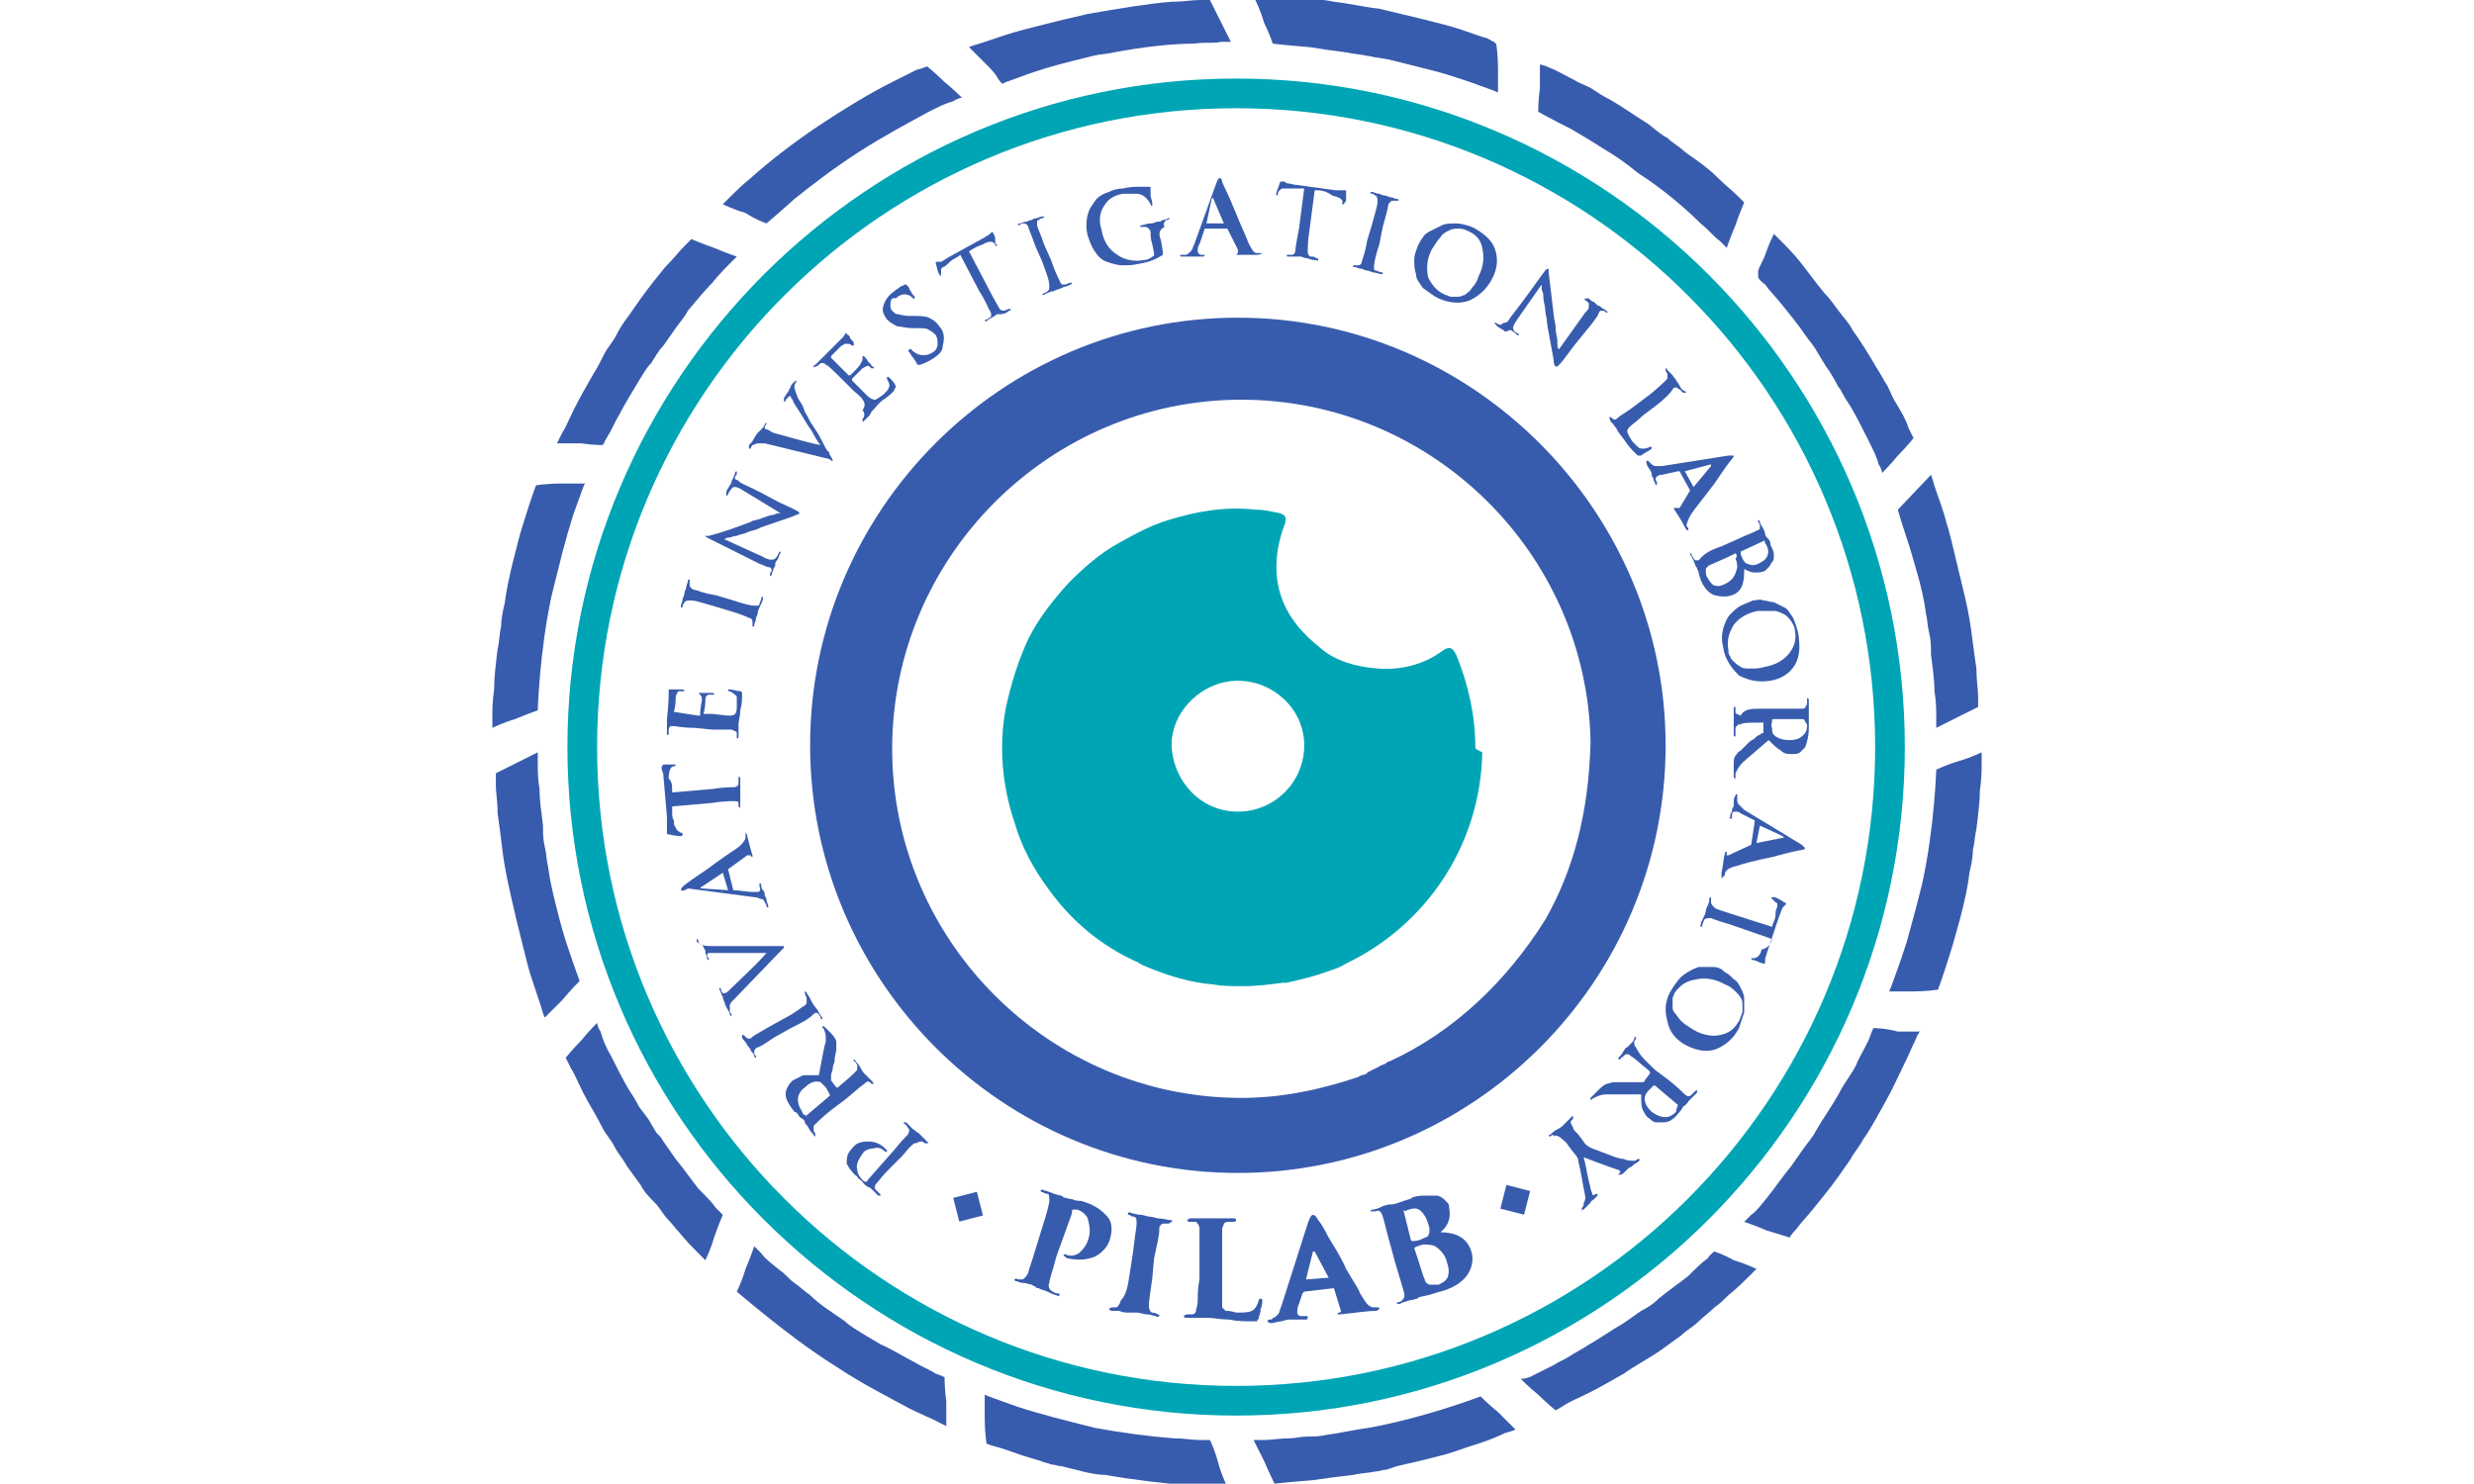 <?xml version="1.0" encoding="UTF-8"?> <!-- Generator: Adobe Illustrator 26.2.1, SVG Export Plug-In . SVG Version: 6.00 Build 0) --> <svg xmlns="http://www.w3.org/2000/svg" xmlns:xlink="http://www.w3.org/1999/xlink" id="Layer_1" x="0px" y="0px" viewBox="0 0 141.7 85" style="enable-background:new 0 0 141.7 85;" xml:space="preserve"> <style type="text/css"> .st0{fill:#385CAD;} .st1{fill:#00A5B5;} </style> <g> <g id="XMLID_47_"> <path id="XMLID_63_" class="st0" d="M100.7,15.9c0,0,0.1,0.2,0.4,0.4c0.2,0.3,0.6,0.7,1,1.2c0.4,0.5,0.9,1.1,1.3,1.7 c0.2,0.3,0.5,0.6,0.7,1c0.2,0.3,0.4,0.7,0.7,1.1l0.3,0.5c0.1,0.2,0.2,0.4,0.3,0.5c0.2,0.4,0.4,0.7,0.6,1c0.4,0.7,0.7,1.3,1,1.9 c0.3,0.6,0.5,1,0.6,1.4c0.2,0.3,0.2,0.5,0.2,0.5s0.5-0.5,0.9-1c0.5-0.5,0.9-1,0.9-1s-0.1-0.2-0.3-0.6c-0.1-0.4-0.4-0.9-0.7-1.4 c-0.2-0.3-0.3-0.6-0.5-1c-0.2-0.3-0.4-0.7-0.6-1c-0.4-0.7-0.9-1.5-1.4-2.2c-0.2-0.4-0.5-0.7-0.8-1.1c-0.3-0.4-0.5-0.7-0.8-1 c-0.5-0.6-1-1.3-1.4-1.8c-0.4-0.5-0.8-0.9-1.1-1.2c-0.3-0.3-0.4-0.4-0.4-0.4s-0.3,0.6-0.5,1.2c-0.1,0.3-0.3,0.6-0.4,0.9 C100.7,15.7,100.7,15.9,100.7,15.9z"></path> <path id="XMLID_62_" class="st0" d="M88.1,6.4c0,0,0.7,0.4,1.9,1c0.5,0.3,1.2,0.7,1.8,1.1c0.7,0.4,1.4,0.9,2,1.4 c1.4,0.9,2.7,2,3.6,2.9c0.5,0.4,0.8,0.8,1.1,1c0.3,0.3,0.4,0.4,0.4,0.4s0.2-0.6,0.5-1.3c0.2-0.6,0.5-1.3,0.5-1.3s-0.2-0.2-0.4-0.4 c-0.3-0.3-0.7-0.6-1.2-1.1c-0.5-0.5-1.1-0.9-1.8-1.4c-0.3-0.3-0.7-0.5-1-0.8c-0.4-0.2-0.7-0.5-1.1-0.8c-0.8-0.5-1.5-1-2.2-1.4 c-0.4-0.2-0.7-0.4-1-0.6c-0.3-0.2-0.7-0.3-1-0.5c-0.6-0.3-1.1-0.6-1.4-0.7c-0.4-0.2-0.6-0.2-0.6-0.2s0,0.7,0,1.4 C88.1,5.7,88.1,6.4,88.1,6.4z"></path> <path id="XMLID_61_" class="st0" d="M72.9,2.5c0,0,0.8,0.1,2.1,0.2c0.6,0.1,1.3,0.2,2.1,0.3c0.4,0.1,0.8,0.1,1.2,0.2 c0.2,0,0.4,0.1,0.6,0.1l0.6,0.1c0.4,0.1,0.8,0.2,1.2,0.3c0.4,0.1,0.8,0.2,1.2,0.3c0.8,0.2,1.4,0.4,2,0.6c0.6,0.2,1.1,0.4,1.4,0.5 c0.3,0.1,0.5,0.2,0.5,0.2s0-0.7,0-1.4c0-0.7-0.1-1.4-0.1-1.4s-0.1,0-0.1-0.1c-0.1,0-0.2-0.1-0.4-0.2c-0.4-0.1-0.9-0.3-1.5-0.5 c-0.6-0.2-1.4-0.4-2.2-0.6c-0.8-0.2-1.7-0.4-2.5-0.6c-0.9-0.1-1.7-0.3-2.6-0.4c-0.4-0.1-0.8-0.1-1.2-0.2c-0.4,0-0.7-0.1-1.1-0.1 C73.5,0,72.9,0,72.5,0c-0.4,0-0.6,0-0.6,0s0.3,0.6,0.5,1.3C72.7,1.9,72.9,2.5,72.9,2.5z"></path> <path id="XMLID_60_" class="st0" d="M57.4,4.8c0,0,0.2-0.1,0.5-0.2c0.3-0.1,0.8-0.3,1.4-0.5c0.6-0.2,1.3-0.4,2.1-0.6 c0.4-0.1,0.8-0.2,1.2-0.3c0.4-0.1,0.8-0.1,1.2-0.2c1.6-0.3,3.3-0.5,4.6-0.5c0.6-0.1,1.2,0,1.5-0.1c0.4,0,0.6,0,0.6,0 s-0.3-0.6-0.6-1.2C69.6,0.6,69.3,0,69.3,0s-0.2,0-0.6,0c-0.4,0-0.9,0.1-1.6,0.1c-1.3,0.1-3.1,0.4-4.8,0.7 c-0.9,0.2-1.7,0.4-2.5,0.6c-0.8,0.2-1.6,0.4-2.2,0.6c-0.6,0.2-1.2,0.4-1.5,0.5c-0.4,0.1-0.6,0.2-0.6,0.2s0.5,0.5,1,1 c0.2,0.2,0.5,0.5,0.6,0.7C57.2,4.6,57.4,4.8,57.4,4.8z"></path> <path id="XMLID_59_" class="st0" d="M43.9,12.8c0,0,0.6-0.5,1.6-1.4c1-0.8,2.3-1.8,3.7-2.7c1.4-0.9,2.9-1.7,4-2.3 c0.6-0.3,1-0.5,1.4-0.6c0.3-0.2,0.5-0.2,0.5-0.2s-0.5-0.5-1-0.9c-0.5-0.5-1-0.9-1-0.9s-0.2,0.1-0.6,0.2c-0.4,0.2-0.8,0.4-1.4,0.7 c-1.2,0.6-2.7,1.5-4.2,2.5c-1.5,1-2.9,2.1-3.9,3c-0.5,0.4-0.9,0.8-1.2,1.1c-0.3,0.3-0.4,0.4-0.4,0.4s0.6,0.3,1.3,0.5 C43.3,12.6,43.9,12.8,43.9,12.8z"></path> <path id="XMLID_58_" class="st0" d="M34.5,25.5c0,0,0,0,0.1-0.1c0-0.1,0.1-0.2,0.2-0.4c0.2-0.3,0.4-0.8,0.7-1.3 c0.3-0.6,0.7-1.2,1.1-1.9c0.2-0.3,0.4-0.7,0.7-1c0.2-0.3,0.4-0.7,0.7-1c0.2-0.3,0.5-0.7,0.7-1c0.2-0.3,0.5-0.6,0.7-1 c0.5-0.6,1-1.2,1.4-1.6c0.4-0.5,0.8-0.9,1-1.1c0.3-0.3,0.4-0.4,0.4-0.4s-0.6-0.2-1.3-0.5c-0.6-0.2-1.3-0.5-1.3-0.5s0,0-0.1,0.1 c-0.1,0.1-0.2,0.2-0.3,0.3c-0.3,0.3-0.6,0.7-1.1,1.2c-0.4,0.5-0.9,1.1-1.4,1.8c-0.2,0.3-0.5,0.7-0.7,1c-0.3,0.4-0.5,0.7-0.7,1.1 c-0.2,0.4-0.5,0.7-0.7,1.1c-0.2,0.4-0.4,0.8-0.6,1.1c-0.4,0.7-0.8,1.4-1.1,2c-0.3,0.6-0.5,1.1-0.7,1.4c-0.2,0.4-0.3,0.6-0.3,0.6 s0.7,0,1.4,0C33.9,25.5,34.5,25.5,34.5,25.5z"></path> <path id="XMLID_57_" class="st0" d="M30.8,40.7c0,0,0.1-3.4,0.8-6.6c0.2-0.8,0.4-1.6,0.6-2.4c0.1-0.4,0.2-0.7,0.3-1.1 c0.1-0.3,0.2-0.7,0.3-1c0.2-0.6,0.4-1.1,0.5-1.4c0.1-0.3,0.2-0.5,0.2-0.5s-0.7,0-1.4,0c-0.7,0-1.4,0.1-1.4,0.1s-0.3,0.8-0.7,2.1 c-0.2,0.6-0.4,1.4-0.6,2.2c-0.2,0.8-0.4,1.7-0.5,2.5c-0.1,0.4-0.2,0.9-0.2,1.3c-0.1,0.4-0.1,0.9-0.2,1.3c-0.1,0.8-0.2,1.6-0.2,2.3 c-0.1,0.7-0.1,1.2-0.1,1.6c0,0.4,0,0.6,0,0.6s0.6-0.3,1.3-0.5C30.2,40.9,30.8,40.7,30.8,40.7z"></path> <path id="XMLID_56_" class="st0" d="M33.2,56.2c0,0-0.3-0.8-0.7-2c-0.2-0.6-0.4-1.3-0.6-2.1c-0.2-0.8-0.4-1.6-0.5-2.4 c-0.1-0.4-0.1-0.8-0.2-1.2c-0.1-0.4-0.1-0.8-0.1-1.2c-0.1-0.8-0.2-1.5-0.2-2.1c-0.1-0.6-0.1-1.1-0.1-1.5c0-0.4,0-0.6,0-0.6 s-0.6,0.3-1.2,0.6c-0.6,0.3-1.2,0.6-1.2,0.6s0,0.1,0,0.2c0,0.1,0,0.3,0,0.5c0,0.4,0.1,0.9,0.1,1.6c0.1,0.7,0.2,1.4,0.3,2.3 c0.1,0.8,0.3,1.7,0.5,2.6c0.2,0.9,0.4,1.7,0.6,2.5c0.1,0.4,0.2,0.8,0.3,1.2c0.1,0.4,0.2,0.7,0.3,1c0.2,0.6,0.4,1.2,0.5,1.5 c0.1,0.4,0.2,0.6,0.2,0.6s0.5-0.5,1-1C32.7,56.7,33.2,56.2,33.2,56.2z"></path> <path id="XMLID_55_" class="st0" d="M110.9,44.1c0,0-0.1,3.3-0.8,6.5c-0.2,0.8-0.4,1.6-0.6,2.3c-0.1,0.4-0.2,0.7-0.3,1.1 c-0.1,0.3-0.2,0.6-0.3,0.9c-0.2,0.6-0.4,1.1-0.5,1.4c-0.1,0.3-0.2,0.5-0.2,0.5s0.7,0,1.4,0c0.7,0,1.4-0.1,1.4-0.1s0.3-0.8,0.7-2.1 c0.2-0.6,0.4-1.4,0.6-2.1c0.2-0.8,0.4-1.6,0.5-2.5c0.1-0.4,0.2-0.9,0.2-1.3c0.1-0.4,0.1-0.8,0.2-1.2c0.1-0.8,0.2-1.6,0.2-2.2 c0.1-0.7,0.1-1.2,0.1-1.6c0-0.4,0-0.6,0-0.6s-0.6,0.3-1.3,0.5C111.5,43.8,110.9,44.1,110.9,44.1z"></path> <path id="XMLID_54_" class="st0" d="M108.7,29.2c0,0,0.1,0.4,0.5,1.6c0.2,0.6,0.4,1.3,0.6,2c0.2,0.7,0.4,1.5,0.5,2.3 c0.1,0.4,0.1,0.8,0.2,1.2c0.1,0.4,0.1,0.8,0.1,1.2c0.1,0.8,0.2,1.5,0.2,2.1c0.1,0.6,0.1,1.1,0.1,1.5c0,0.4,0,0.6,0,0.6 s0.6-0.3,1.2-0.6c0.6-0.3,1.2-0.6,1.2-0.6s0-0.1,0-0.2c0-0.1,0-0.3,0-0.4c0-0.4-0.1-0.9-0.1-1.6c-0.1-0.7-0.2-1.4-0.3-2.2 c-0.1-0.8-0.3-1.7-0.5-2.5c-0.2-0.8-0.4-1.7-0.6-2.5c-0.1-0.4-0.2-0.8-0.3-1.1c-0.1-0.4-0.2-0.7-0.3-1c-0.2-0.6-0.4-1.1-0.5-1.5 c-0.1-0.3-0.1-0.3-0.1-0.3"></path> <path id="XMLID_53_" class="st0" d="M41.4,69.6c0,0,0,0-0.1-0.1c-0.1-0.1-0.2-0.2-0.3-0.3c-0.2-0.3-0.6-0.7-1-1.1 c-0.4-0.5-0.8-1.1-1.3-1.7c-0.2-0.3-0.5-0.7-0.7-1c-0.1-0.2-0.2-0.3-0.4-0.5l-0.3-0.5c-0.2-0.4-0.5-0.7-0.7-1 c-0.2-0.4-0.4-0.7-0.6-1c-0.4-0.7-0.7-1.3-1-1.9c-0.3-0.5-0.5-1-0.6-1.4c-0.2-0.3-0.2-0.5-0.2-0.5s-0.5,0.5-0.9,1 c-0.5,0.5-0.9,1-0.9,1s0.1,0.2,0.3,0.6c0.2,0.3,0.4,0.8,0.7,1.4c0.3,0.6,0.7,1.2,1.1,2c0.2,0.4,0.5,0.7,0.7,1.1 c0.2,0.4,0.5,0.7,0.7,1.1c0.3,0.4,0.5,0.7,0.8,1.1c0.2,0.4,0.5,0.7,0.8,1c0.3,0.3,0.5,0.7,0.7,0.9c0.3,0.3,0.5,0.6,0.7,0.8 c0.4,0.5,0.8,0.9,1.1,1.2c0.3,0.3,0.4,0.4,0.4,0.4s0.3-0.6,0.5-1.3C41.1,70.3,41.4,69.6,41.4,69.6z"></path> <path id="XMLID_52_" class="st0" d="M54.1,78.9c0,0-0.2-0.1-0.5-0.2c-0.3-0.2-0.8-0.4-1.3-0.7c-0.6-0.3-1.2-0.7-1.9-1 c-0.3-0.2-0.7-0.4-1-0.6c-0.3-0.2-0.7-0.4-1-0.7c-0.7-0.5-1.4-0.9-2-1.5c-0.3-0.2-0.6-0.5-0.9-0.7c-0.3-0.2-0.5-0.5-0.8-0.7 c-0.5-0.4-0.9-0.7-1.1-1c-0.3-0.3-0.4-0.4-0.4-0.4s-0.2,0.6-0.5,1.3c-0.2,0.7-0.5,1.3-0.5,1.3s0.7,0.6,1.7,1.4 c1,0.8,2.4,1.9,4,2.9c1.5,1,3.1,1.8,4.2,2.4c0.6,0.3,1.1,0.5,1.5,0.7c0.4,0.2,0.6,0.3,0.6,0.3s0-0.7,0-1.4 C54.1,79.6,54.1,78.9,54.1,78.9z"></path> <path id="XMLID_51_" class="st0" d="M69.3,82.5c0,0-0.2,0-0.6,0c-0.4,0-0.9-0.1-1.5-0.1c-1.3-0.1-2.9-0.3-4.5-0.6 c-1.6-0.4-3.2-0.8-4.4-1.2c-0.6-0.2-1.1-0.4-1.4-0.5c-0.3-0.1-0.5-0.2-0.5-0.2s0,0.7,0,1.4c0,0.7,0.1,1.4,0.1,1.4s0.2,0.1,0.6,0.2 c0.4,0.1,0.9,0.3,1.5,0.5c0.3,0.1,0.7,0.2,1,0.3c0.2,0.1,0.4,0.1,0.6,0.2c0.2,0,0.4,0.1,0.6,0.1c0.4,0.1,0.8,0.2,1.2,0.3 c0.4,0.1,0.9,0.2,1.3,0.2c1.7,0.3,3.5,0.5,4.8,0.6c0.7,0.1,1.2,0,1.6,0.1c0.4,0,0.6,0,0.6,0s-0.3-0.6-0.5-1.3 C69.6,83.1,69.3,82.5,69.3,82.5z"></path> <path id="XMLID_50_" class="st0" d="M84.8,80c0,0-3.1,1.2-6.4,1.8c-0.8,0.1-1.6,0.3-2.4,0.4c-0.4,0.1-0.8,0.1-1.1,0.1 c-0.4,0-0.7,0.1-1,0.1c-0.6,0-1.1,0.1-1.5,0.1c-0.4,0-0.6,0-0.6,0s0.3,0.6,0.6,1.2C72.7,84.4,73,85,73,85s0.9-0.1,2.2-0.2 c0.7-0.1,1.4-0.2,2.3-0.3c0.4-0.1,0.8-0.1,1.3-0.2c0.2,0,0.4-0.1,0.6-0.1L80,84c0.4-0.1,0.9-0.2,1.3-0.3c0.4-0.1,0.8-0.2,1.2-0.3 c0.8-0.2,1.5-0.5,2.2-0.7c0.6-0.2,1.1-0.4,1.5-0.6c0.4-0.1,0.6-0.2,0.6-0.2s-0.5-0.5-1-1C85.3,80.5,84.8,80,84.8,80z"></path> <path id="XMLID_49_" class="st0" d="M98.2,71.7c0,0-0.2,0.1-0.4,0.4c-0.3,0.2-0.7,0.6-1.1,1c-0.5,0.4-1.1,0.8-1.7,1.3 c-0.3,0.3-0.6,0.5-1,0.7c-0.3,0.2-0.7,0.5-1,0.7c-0.7,0.4-1.4,0.9-2.1,1.3c-0.3,0.2-0.7,0.4-1,0.6c-0.3,0.2-0.6,0.3-0.9,0.5 c-0.6,0.3-1,0.5-1.4,0.7C87.3,79,87.1,79,87.1,79s0.5,0.5,1,0.9c0.5,0.5,1,0.9,1,0.9s0.2-0.1,0.5-0.3c0.3-0.2,0.8-0.4,1.4-0.7 c0.6-0.3,1.3-0.7,2-1.1c0.7-0.5,1.5-0.9,2.2-1.4c0.4-0.3,0.7-0.5,1.1-0.8c0.3-0.3,0.7-0.5,1-0.8c0.3-0.3,0.6-0.5,0.9-0.8 c0.3-0.2,0.6-0.5,0.8-0.7c0.5-0.4,0.9-0.8,1.2-1.1c0.3-0.3,0.4-0.4,0.4-0.4s-0.6-0.3-1.3-0.5C98.8,71.9,98.2,71.7,98.2,71.7z"></path> <path id="XMLID_48_" class="st0" d="M107.3,58.9c0,0-0.1,0.2-0.2,0.5c-0.1,0.3-0.4,0.8-0.7,1.4c-0.1,0.3-0.3,0.6-0.5,0.9 c-0.2,0.3-0.4,0.6-0.6,1c-0.4,0.7-0.9,1.4-1.3,2.1c-0.2,0.4-0.5,0.7-0.7,1c-0.2,0.3-0.5,0.7-0.7,1c-0.5,0.6-0.9,1.2-1.3,1.7 c-0.4,0.5-0.7,0.9-1,1.1c-0.3,0.3-0.4,0.4-0.4,0.4s0.6,0.2,1.3,0.5c0.7,0.2,1.3,0.4,1.3,0.4s0.1-0.2,0.4-0.5 c0.2-0.3,0.6-0.7,1-1.2c0.4-0.5,0.9-1.1,1.4-1.8c0.2-0.3,0.5-0.7,0.7-1c0.2-0.4,0.5-0.7,0.7-1.1c0.5-0.7,0.9-1.5,1.3-2.2 c0.4-0.7,0.7-1.4,1-2c0.3-0.6,0.5-1.1,0.7-1.5c0.1-0.2,0.1-0.3,0.2-0.4c0-0.1,0.1-0.1,0.1-0.1s-0.2,0-0.4,0c-0.3,0-0.6,0-0.9,0 C108,58.9,107.3,58.9,107.3,58.9z"></path> </g> <g id="XMLID_43_"> <path id="XMLID_44_" class="st1" d="M109.1,42.8c0,21.1-17.2,38.3-38.3,38.3c-21.1,0-38.3-17.2-38.3-38.3 c0-21.1,17.2-38.3,38.3-38.3C91.9,4.5,109.1,21.7,109.1,42.8z M107.4,42.8c0-20.2-16.4-36.6-36.6-36.6 c-20.2,0-36.6,16.4-36.6,36.6c0,20.2,16.4,36.6,36.6,36.6C91,79.4,107.4,63,107.4,42.8z"></path> </g> <path class="st0" d="M70.9,18.2c-13.5,0-24.5,11-24.5,24.5c0,13.5,11,24.5,24.5,24.5c13.5,0,24.5-11,24.5-24.5 C95.4,29.3,84.4,18.2,70.9,18.2z M79.6,60.8c-0.1,0-0.2,0.1-0.2,0.1c-0.1,0.1-0.3,0.1-0.4,0.2c-0.2,0.1-0.4,0.2-0.6,0.3 c0,0-0.1,0-0.1,0.1c-0.2,0.1-0.4,0.1-0.5,0.2c-2.1,0.7-4.3,1.2-6.7,1.2c-11,0-20-9-20-20c0-11,9-20,20-20c10.9,0,19.8,8.8,20,19.6 c-0.1,4.1-1,7.4-2.6,10.2C86.3,56.2,83.3,59.1,79.6,60.8z"></path> <path class="st1" d="M84.5,42.8c0-1.8-0.4-3.6-1.1-5.3c-0.2-0.4-0.4-0.5-0.8-0.2c-1.1,0.8-2.4,1.1-3.7,1c-1.2-0.1-2.4-0.4-3.3-1.2 c-1.9-1.5-2.8-3.3-2.4-5.7c0.1-0.5,0.2-0.9,0.4-1.4c0.1-0.4,0-0.5-0.3-0.6c-0.5-0.1-0.9-0.2-1.4-0.2c-1.7-0.2-3.4,0.1-5,0.6 c-1,0.3-1.9,0.8-2.8,1.3c-1.1,0.6-2,1.4-2.9,2.3c-0.9,1-1.7,2-2.3,3.2c-0.6,1.3-1,2.6-1.3,4c-0.4,2.2-0.2,4.4,0.5,6.5 c0.4,1.4,1.1,2.7,2,3.9c1.3,1.8,3,3.2,5,4.1c0.1,0,0.1,0.1,0.2,0.1c0.1,0.1,0.2,0.1,0.4,0.2c1.2,0.5,2.5,0.9,3.8,1 c0.5,0.1,1.1,0.1,1.7,0.1c0.8,0,1.5-0.1,2.3-0.2c0.1,0,0.1,0,0.2,0c0.9-0.2,1.7-0.4,2.5-0.7c0.3-0.1,0.6-0.2,0.9-0.4 c4.6-2.2,7.7-6.8,7.8-12.1C84.5,42.9,84.5,42.9,84.5,42.8C84.5,42.8,84.5,42.8,84.5,42.8L84.5,42.8z M70.9,39c2,0,3.8,1.6,3.8,3.7 c0,2.1-1.7,3.8-3.8,3.8c-2.1,0-3.7-1.7-3.8-3.8C67.1,40.7,68.9,39,70.9,39z"></path> <g> <g> <path class="st0" d="M59.3,71.6l0.4-1.3c0.3-0.9,0.4-1.4,0.4-1.5c0-0.2,0-0.4-0.1-0.4c0,0-0.1,0-0.3-0.1c-0.1,0-0.1-0.1-0.1-0.1 c0,0,0.1-0.1,0.2,0c0.1,0,0.3,0.1,0.6,0.2c0.3,0.1,0.5,0.1,0.5,0.2c0.1,0,0.3,0.1,0.5,0.1c0.2,0.1,0.4,0.1,0.5,0.1 c0.8,0.2,1.3,0.6,1.6,1c0.2,0.3,0.2,0.7,0.1,1.1c-0.1,0.5-0.5,0.9-0.9,1.1c-0.5,0.2-1,0.2-1.5,0.1c-0.1,0-0.2-0.1-0.2-0.1 c0,0-0.1-0.1-0.1-0.1c0,0,0.1-0.1,0.2,0c0.3,0.1,0.5,0,0.7-0.1c0.2-0.2,0.4-0.4,0.5-0.7c0.2-0.5,0.1-0.9,0-1.3 c-0.1-0.2-0.3-0.4-0.6-0.5c-0.1,0-0.1,0-0.2,0c-0.1,0-0.1,0-0.1,0.2L60.5,72c-0.2,0.8-0.4,1.3-0.4,1.5c-0.1,0.2,0,0.4,0.2,0.5 c0,0,0.1,0.1,0.3,0.1c0.1,0,0.1,0.1,0.1,0.1c0,0-0.1,0.1-0.2,0c-0.1,0-0.3-0.1-0.5-0.2c-0.2-0.1-0.4-0.1-0.5-0.2 c-0.2,0-0.2-0.1-0.2-0.1c0,0-0.1,0-0.2-0.1c-0.1,0-0.3-0.1-0.5-0.1c-0.2,0-0.3-0.1-0.4-0.1c-0.1,0-0.1-0.1-0.1-0.1 c0,0,0.1-0.1,0.2,0c0.1,0,0.2,0,0.2,0c0.1,0,0.1,0,0.2-0.1s0.1-0.1,0.2-0.3C58.9,72.8,59.1,72.3,59.3,71.6z"></path> <path class="st0" d="M64.7,73l0.2-1.3c0.1-0.9,0.2-1.4,0.2-1.6c0-0.2,0-0.4-0.2-0.4c0,0-0.1,0-0.2-0.1c-0.1,0-0.1,0-0.1-0.1 c0,0,0.1-0.1,0.2,0c0.1,0,0.3,0.1,0.6,0.1l0.4,0.1c0,0,0.2,0,0.5,0.1c0.3,0,0.6,0.1,0.7,0.1c0.1,0,0.2,0,0.1,0.1 c0,0-0.1,0.1-0.2,0.1c-0.1,0-0.2,0-0.2,0c-0.1,0-0.2,0-0.2,0.1c-0.1,0-0.1,0.1-0.1,0.3c0,0.2-0.1,0.7-0.3,1.6L66,73.2 c-0.1,0.8-0.2,1.3-0.2,1.6c0,0.2,0.1,0.4,0.2,0.4c0,0,0.2,0,0.3,0.1c0.1,0,0.1,0,0.1,0.1c0,0-0.1,0.1-0.2,0 c-0.1,0-0.3-0.1-0.5-0.1c-0.2,0-0.4-0.1-0.6-0.1c-0.2,0-0.2,0-0.3,0c0,0-0.1,0-0.2,0c-0.1,0-0.3,0-0.5-0.1c-0.2,0-0.3,0-0.4,0 c-0.1,0-0.2-0.1-0.2-0.1c0,0,0.1-0.1,0.2-0.1c0.1,0,0.2,0,0.2,0c0.1,0,0.2-0.1,0.3-0.4C64.5,74.2,64.6,73.7,64.7,73z"></path> <path class="st0" d="M70,72.3l0,1.2c0,0.1,0,0.1,0,0.2c0,0.1,0,0.2,0,0.2c0,0.1,0,0.1,0,0.2c0,0.1,0,0.1,0,0.2c0,0,0,0.1,0,0.2 c0,0.1,0,0.1,0,0.1c0,0,0,0.1,0,0.1c0,0,0,0.1,0,0.1c0,0,0,0,0,0.1c0.1,0.1,0.1,0.1,0.2,0.2c0.1,0,0.3,0,0.6,0.1 c0.4,0,0.7,0,0.9-0.1c0.2-0.1,0.3-0.3,0.4-0.6c0-0.1,0.1-0.1,0.1-0.1c0,0,0.1,0,0.1,0.1c0,0.1,0,0.3-0.1,0.5 c0,0.3-0.1,0.4-0.1,0.5c0,0.1-0.1,0.1-0.1,0.2c0,0-0.1,0-0.3,0c-0.4,0-0.8,0-1.3-0.1c-0.5,0-0.9-0.1-1.2-0.1c-0.1,0-0.3,0-0.6,0 c-0.3,0-0.5,0-0.6,0c-0.1,0-0.2,0-0.2-0.1c0,0,0.1-0.1,0.2-0.1c0.1,0,0.2,0,0.3,0c0.1,0,0.2-0.1,0.2-0.2c0-0.1,0.1-0.3,0.1-0.6 c0-0.3,0-0.7,0.1-1.2l0-1.3c0-0.8,0-1.3,0-1.6c0-0.2-0.1-0.3-0.2-0.4c0,0-0.1,0-0.3,0c-0.1,0-0.2,0-0.2-0.1c0,0,0.1-0.1,0.2-0.1 c0.2,0,0.4,0,0.6,0c0.2,0,0.4,0,0.5,0c0,0,0.2,0,0.6,0c0.4,0,0.6,0,0.7,0c0.1,0,0.2,0,0.2,0.1c0,0.1-0.1,0.1-0.2,0.1 c-0.1,0-0.2,0-0.3,0c-0.1,0-0.2,0.1-0.2,0.1c0,0.1-0.1,0.2-0.1,0.3C70,70.9,70,71.4,70,72.3z"></path> <path class="st0" d="M76.4,73.8L74.7,74c0,0,0,0-0.1,0.1l-0.2,0.6c-0.1,0.2-0.1,0.4-0.1,0.5c0,0.1,0.1,0.2,0.2,0.2 c0,0,0.1,0,0.2,0c0.1,0,0.1,0,0.1,0c0.1,0,0.1,0,0.1,0.1c0,0,0,0.1-0.1,0.1c-0.1,0-0.3,0-0.5,0c-0.2,0-0.4,0-0.5,0 c0,0-0.1,0-0.4,0.1c-0.2,0-0.4,0.1-0.6,0.1c-0.1,0-0.1,0-0.2-0.1c0,0,0-0.1,0.1-0.1c0.1,0,0.2,0,0.2-0.1c0.1,0,0.2-0.1,0.3-0.2 c0.1-0.1,0.1-0.3,0.2-0.5l1.5-4.7c0.1-0.3,0.2-0.5,0.3-0.5c0.1,0,0.2,0.1,0.3,0.3c0.1,0.1,0.3,0.4,0.6,1c0.3,0.5,0.7,1.1,1,1.8 c0.4,0.7,0.7,1.1,0.8,1.4c0.2,0.3,0.3,0.5,0.4,0.6c0.1,0.1,0.2,0.2,0.4,0.2c0,0,0.1,0,0.2,0c0.1,0,0.1,0,0.1,0.1 c0,0-0.1,0.1-0.2,0.1c-0.4,0-1.1,0.1-2,0.2c-0.1,0-0.2,0-0.2,0c0,0,0-0.1,0.1-0.1c0.1,0,0.1-0.1,0.1-0.1L76.4,73.8 C76.4,73.8,76.4,73.8,76.4,73.8z M74.8,73.3l1.3-0.1c0,0,0.1,0,0,0l-0.8-1.5c0,0,0,0-0.1,0L74.8,73.3 C74.8,73.3,74.8,73.3,74.8,73.3z"></path> <path class="st0" d="M79.9,72.3l-0.3-1.1c-0.2-0.7-0.3-1.2-0.4-1.5c-0.1-0.3-0.2-0.4-0.4-0.3c0,0-0.1,0-0.1,0c-0.1,0-0.1,0-0.1,0 c-0.1,0-0.1,0-0.1,0c0,0,0-0.1,0.1-0.1c0.2,0,0.4-0.1,0.6-0.2c0.3-0.1,0.4-0.1,0.5-0.1c0.2,0,0.4-0.1,0.7-0.2 c0.3-0.1,0.4-0.1,0.5-0.2c0.3-0.1,0.5-0.1,0.8-0.1c0.2,0,0.4,0,0.6,0c0.1,0,0.3,0.1,0.4,0.2c0.1,0.1,0.2,0.2,0.2,0.2 c0.1,0.1,0.1,0.2,0.1,0.3c0.1,0.5,0,1-0.5,1.4c1,0,1.6,0.4,1.8,1.2c0.1,0.4,0,0.9-0.3,1.3c-0.3,0.4-0.8,0.7-1.5,0.9 c-0.1,0-0.3,0.1-0.7,0.2c-0.4,0.1-0.6,0.1-0.6,0.2c-0.1,0-0.3,0.1-0.5,0.1c-0.2,0.1-0.4,0.1-0.5,0.2c-0.1,0-0.2,0-0.2,0 c0,0,0-0.1,0.1-0.1c0.1,0,0.2-0.1,0.2-0.1c0.1-0.1,0.2-0.2,0.1-0.5C80.3,73.6,80.1,73,79.9,72.3z M80.4,69.4l0.4,1.6 c0,0,0,0.1,0.1,0.1c0.1,0,0.3,0,0.5-0.1c0.2-0.1,0.3-0.1,0.4-0.2c0.1-0.2,0.1-0.4,0-0.7c-0.1-0.3-0.2-0.5-0.4-0.7 c-0.2-0.2-0.4-0.2-0.7-0.1c-0.1,0-0.2,0.1-0.2,0.1C80.4,69.3,80.4,69.3,80.4,69.4z M81,71.5l0.2,0.6c0.2,0.6,0.3,1,0.4,1.2 c0,0.1,0.1,0.2,0.1,0.2c0,0,0.1,0.1,0.2,0.1c0.1,0,0.3,0,0.5,0c0.2-0.1,0.4-0.2,0.5-0.4c0.1-0.2,0.1-0.5,0-0.8 c-0.1-0.5-0.4-0.8-0.7-1c-0.2-0.1-0.5-0.1-0.7-0.1C81.2,71.4,81.1,71.4,81,71.5C81,71.5,81,71.5,81,71.5z"></path> </g> <g> <path class="st0" d="M51.7,66.2L51,66.9c-0.5,0.5-0.7,0.8-0.8,0.9c-0.1,0.1-0.1,0.2-0.1,0.2c0,0.1,0,0.1,0.1,0.2 c0,0,0.1,0.1,0.2,0.2c0,0,0.1,0.1,0,0.1s-0.1,0-0.1,0c-0.1-0.1-0.2-0.2-0.3-0.3c-0.1-0.1-0.2-0.2-0.3-0.2 c-0.1-0.1-0.2-0.1-0.3-0.3c-0.1-0.1-0.3-0.2-0.3-0.3c-0.2-0.1-0.3-0.3-0.4-0.4c-0.1-0.1-0.1-0.2-0.2-0.3c0-0.1,0-0.1,0-0.2 c0-0.3,0.1-0.5,0.3-0.7c0.2-0.3,0.5-0.4,0.9-0.4c0.4,0,0.7,0.1,1,0.4c0,0,0.1,0.1,0.1,0.1c0,0,0,0.1,0,0.1c0,0-0.1,0-0.2-0.1 c-0.1-0.1-0.3-0.2-0.6-0.1c-0.2,0-0.5,0.1-0.6,0.3c-0.2,0.3-0.4,0.6-0.3,0.9c0,0.2,0.1,0.4,0.3,0.6c0.1,0.1,0.1,0.1,0.2,0.1 c0,0,0.1,0,0.1-0.1l1.5-1.7c0.4-0.5,0.7-0.8,0.8-0.9c0.1-0.2,0.1-0.3,0-0.4c-0.1-0.1-0.1-0.2-0.2-0.2c0,0-0.1-0.1,0-0.1 c0,0,0.1,0,0.1,0c0.1,0.1,0.2,0.2,0.4,0.4c0.2,0.1,0.2,0.2,0.3,0.2c0,0,0.1,0.1,0.2,0.2c0.1,0.1,0.2,0.2,0.3,0.3 c0.1,0.1,0.1,0.1,0,0.1c0,0-0.1,0-0.1,0c-0.1,0-0.1-0.1-0.2-0.1c-0.1,0-0.2,0-0.3,0.1C52.4,65.4,52.1,65.7,51.7,66.2z"></path> <path class="st0" d="M48.4,63l-0.8,0.6c-0.5,0.4-0.8,0.7-0.9,0.8c-0.1,0.1-0.1,0.1-0.1,0.2c0,0.1,0,0.1,0,0.2 c0,0,0.1,0.1,0.1,0.2c0,0.1,0,0.1,0,0.1s-0.1,0-0.1-0.1c-0.1-0.1-0.2-0.2-0.3-0.4c-0.1-0.2-0.2-0.2-0.2-0.3 c0-0.1-0.1-0.2-0.3-0.3c-0.1-0.2-0.2-0.3-0.3-0.3c-0.3-0.4-0.5-0.7-0.5-1c0-0.1,0-0.2,0.1-0.4c0.1-0.2,0.2-0.3,0.3-0.4 c0.2-0.1,0.4-0.2,0.6-0.3c0.2,0,0.5,0,0.9,0c0.2-1,0.3-1.7,0.4-1.9c0-0.3,0-0.5-0.1-0.7c0-0.1-0.1-0.1-0.1-0.1c0,0,0-0.1,0-0.1 c0,0,0.1,0,0.1,0l0.4,0.4c0.2,0.2,0.3,0.4,0.3,0.5c0,0.1,0,0.3,0,0.4c0,0.2-0.1,0.4-0.1,0.7c0,0.1-0.1,0.2-0.1,0.4 c0,0.1-0.1,0.3-0.1,0.4c0,0.1,0,0.2,0,0.2c0,0,0,0.1,0,0.1l0.3,0.4c0,0,0,0,0.1,0l0.1-0.1c0.5-0.4,0.8-0.7,0.9-0.8 c0.1-0.1,0.1-0.1,0.1-0.2c0-0.1,0-0.1,0-0.2c-0.1-0.1-0.1-0.2-0.2-0.2c0,0,0-0.1,0-0.1c0,0,0.1,0,0.1,0.1 c0.1,0.1,0.2,0.2,0.3,0.4c0.1,0.2,0.2,0.3,0.2,0.3c0,0,0.1,0.1,0.2,0.2c0.1,0.1,0.2,0.2,0.3,0.3c0,0.1,0.1,0.1,0,0.1 c0,0-0.1,0-0.1,0c0-0.1-0.1-0.1-0.1-0.1c-0.1-0.1-0.2,0-0.3,0.1C49.2,62.3,48.9,62.6,48.4,63z M46.2,63.9l1.3-1.1 c0,0,0.1-0.1,0-0.1c0-0.1-0.1-0.2-0.2-0.4c-0.1-0.1-0.2-0.2-0.3-0.3c-0.3-0.1-0.6,0-0.9,0.3c-0.3,0.2-0.4,0.5-0.4,0.7 c0,0.2,0.1,0.5,0.2,0.6C46,63.9,46.1,63.9,46.2,63.9C46.1,64,46.2,64,46.2,63.9z"></path> <path class="st0" d="M45.3,58.9l-0.9,0.5c-0.6,0.4-0.9,0.6-1,0.6c-0.2,0.1-0.2,0.2-0.2,0.3c0,0.1,0,0.1,0.1,0.2 c0,0.1,0,0.1,0,0.1c0,0-0.1,0-0.1-0.1c0-0.1-0.1-0.2-0.2-0.3C43,60.1,42.9,60,42.9,60c0,0-0.1-0.1-0.2-0.3 c-0.1-0.1-0.2-0.2-0.2-0.3c0-0.1,0-0.1,0-0.1c0,0,0.1,0,0.1,0c0,0,0.1,0.1,0.1,0.1c0.1,0.1,0.1,0.1,0.2,0.1c0.1,0,0.1,0,0.2-0.1 c0.1-0.1,0.5-0.3,1-0.6l0.9-0.5c0.6-0.3,0.9-0.6,1.1-0.7c0.1-0.1,0.1-0.1,0.1-0.2c0,0,0-0.1,0-0.2c0-0.1-0.1-0.2-0.1-0.3 c0-0.1,0-0.1,0-0.1c0,0,0.1,0,0.1,0.1c0.1,0.1,0.2,0.3,0.3,0.5c0.1,0.2,0.2,0.3,0.2,0.3c0,0,0.1,0.1,0.2,0.3 c0.1,0.2,0.2,0.3,0.2,0.3c0,0.1,0,0.1,0,0.1c0,0-0.1,0-0.1-0.1c0-0.1-0.1-0.1-0.1-0.2c-0.1-0.1-0.2-0.1-0.3,0 C46.3,58.4,45.9,58.6,45.3,58.9z"></path> <path class="st0" d="M44.6,54.6L42,57.3c-0.1,0.1-0.2,0.2-0.2,0.3c0,0.1,0,0.2,0,0.3c0,0.1,0,0.1,0.1,0.2c0,0,0,0.1,0,0.1 c0,0-0.1,0-0.1-0.1c0-0.1-0.1-0.2-0.2-0.4c-0.1-0.2-0.1-0.3-0.1-0.3c0,0-0.1-0.1-0.1-0.3c-0.1-0.1-0.1-0.3-0.2-0.4 c0-0.1,0-0.1,0-0.1c0,0,0.1,0,0.1,0.1c0,0.1,0.1,0.2,0.1,0.2c0,0,0.1,0,0.1,0c0.1,0,0.2-0.1,0.4-0.3c0.6-0.6,1.3-1.2,2-2 c-0.2,0-0.5,0-1,0c-0.5,0-0.9,0-1.3,0c-0.4,0-0.7,0-0.8,0c-0.1,0-0.2,0-0.2,0c-0.1,0-0.1,0.1-0.1,0.1c0,0.1,0,0.1,0.1,0.2 c0,0.1,0,0.1,0,0.1c0,0-0.1,0-0.1-0.1c0-0.1-0.1-0.2-0.1-0.4c0-0.1-0.1-0.2-0.1-0.2c0,0,0-0.1-0.1-0.2C40,54,39.9,54,39.9,53.9 c0-0.1,0-0.1,0-0.1c0,0,0.1,0,0.1,0.1c0,0.1,0.1,0.2,0.2,0.2c0.1,0.1,0.3,0.1,0.6,0.1c0.2,0,0.5,0,0.9,0c0.4,0,0.6,0,0.8,0 c0.3,0,0.7,0,1.1,0c0.4,0,0.7,0,0.8,0c0,0,0,0,0.1,0c0.2,0,0.4,0,0.4,0c0,0,0,0,0,0c0,0,0,0.1,0,0.1 C44.8,54.4,44.7,54.5,44.6,54.6z"></path> <path class="st0" d="M41.7,49.8l0.3,1.2c0,0,0,0,0.1,0l0.9,0.1c0.2,0,0.3,0,0.4,0c0.1,0,0.2-0.1,0.1-0.3l0-0.1c0-0.1,0-0.1,0-0.1 c0,0,0.1,0,0.1,0.1c0,0.1,0,0.2,0.1,0.3s0.1,0.2,0.1,0.3l0.1,0.2c0,0.2,0.1,0.3,0.1,0.4c0,0.1,0,0.1,0,0.1c0,0-0.1,0-0.1-0.1 c0,0,0-0.1-0.1-0.2c0-0.1-0.1-0.2-0.2-0.2c-0.1,0-0.2-0.1-0.4-0.1l-3.8-0.5C39.1,51.1,39,51,39,51c0,0,0-0.1,0.1-0.2 c0.1-0.1,0.5-0.4,1.4-1c0.8-0.6,1.4-1,1.7-1.2c0.3-0.2,0.5-0.5,0.5-0.6c0-0.1,0-0.2,0-0.2c0,0,0-0.1,0-0.1c0,0,0.1,0.1,0.1,0.2 c0.1,0.4,0.2,0.8,0.3,1.1c0,0.1,0,0.1,0,0.1c0,0-0.1,0-0.1-0.1c0,0,0,0-0.1,0c0,0-0.1,0-0.1,0L41.7,49.8 C41.7,49.8,41.7,49.8,41.7,49.8z M41.7,51l-0.3-1c0,0,0,0,0,0l-1.2,0.8c-0.1,0-0.1,0.1,0,0.1L41.7,51C41.7,51,41.7,51,41.7,51z"></path> <path class="st0" d="M38.5,45.4l2.3-0.2c0.6-0.1,1.1-0.1,1.2-0.1c0.2,0,0.3-0.1,0.3-0.2c0-0.1,0-0.2,0-0.3c0-0.1,0-0.1,0-0.1 c0,0,0.1,0,0.1,0.1c0,0.1,0,0.3,0,0.5c0,0.2,0,0.3,0,0.4c0,0,0,0.1,0,0.3c0,0.2,0,0.3,0,0.4c0,0.1,0,0.1,0,0.1c0,0,0,0-0.1-0.1 c0-0.1,0-0.1,0-0.2c0-0.1-0.1-0.1-0.3-0.1c-0.2,0-0.6,0-1.2,0.1l-2.3,0.2c0,0,0,0.1,0,0.3c0,0.2,0,0.4,0.1,0.5 c0,0.2,0,0.3,0.1,0.4c0,0.1,0.1,0.1,0.1,0.2c0.1,0,0.1,0.1,0.2,0.1c0,0,0.1,0,0.1,0.1c0,0,0,0.1-0.1,0.1c-0.1,0-0.3,0-0.7-0.1 c-0.1,0-0.1,0-0.1-0.1c0,0,0,0,0-0.1c0-0.1,0-0.1,0-0.2c0-0.2,0-0.4,0-0.6l-0.2-2.3c0-0.1,0-0.2-0.1-0.4c0-0.1,0-0.1,0-0.2 c0,0,0,0,0.1-0.1c0,0,0.1,0,0.3,0c0.2,0,0.3,0,0.3,0c0.1,0,0.1,0,0.1,0c0,0,0,0.1-0.1,0.1c0,0,0,0,0,0c0,0,0,0,0,0 c-0.2,0-0.3,0.3-0.3,0.7C38.5,44.8,38.5,45,38.5,45.4z"></path> <path class="st0" d="M40.8,41.8l-1-0.1c-0.7,0-1.1-0.1-1.2-0.1c-0.1,0-0.2,0-0.2,0c0,0-0.1,0.1-0.1,0.2c0,0,0,0.1,0,0.2 c0,0.1,0,0.1-0.1,0.1c0,0,0,0,0-0.1c0-0.1,0-0.2,0-0.4c0-0.2,0-0.3,0-0.4c0.1-0.9,0.1-1.4,0.1-1.4c0-0.1,0-0.2,0-0.2c0,0,0,0,0,0 c0,0,0,0,0-0.1c0,0,0,0,0.1,0c0,0,0,0,0,0c0,0,0.1,0,0.1,0c0.1,0,0.1,0,0.2,0c0,0,0.1,0,0.2,0c0.1,0,0.2,0,0.2,0 c0,0,0.1,0,0.1,0.1c0,0,0,0-0.1,0c-0.1,0-0.1,0-0.2,0c-0.1,0-0.1,0.1-0.1,0.1c0,0-0.1,0.1-0.1,0.3c0,0.1,0,0.4-0.1,0.8 c0,0,0,0,0.1,0L40,41c0,0,0.1,0,0.1,0c0-0.5,0.1-0.8,0.1-0.9c0-0.1,0-0.2-0.1-0.3c0,0-0.1-0.1-0.1-0.1c0,0,0,0,0,0c0,0,0,0,0.1,0 c0,0,0.1,0,0.1,0c0.1,0,0.1,0,0.2,0c0,0,0.1,0,0.1,0c0.1,0,0.1,0,0.2,0c0,0,0.1,0,0.1,0c0.1,0,0.1,0,0.1,0.1c0,0,0,0-0.1,0 c-0.1,0-0.1,0-0.2,0c-0.1,0-0.2,0.1-0.2,0.3c0,0.1,0,0.4-0.1,0.8c0,0,0,0,0.1,0l0.4,0l0.9,0.1c0.2,0,0.3,0,0.4-0.1 c0.1-0.1,0.1-0.3,0.1-0.5c0-0.3,0-0.4,0-0.5c-0.1-0.1-0.2-0.2-0.4-0.3c-0.1,0-0.1,0-0.1-0.1c0,0,0,0,0.1,0c0.2,0,0.4,0.1,0.6,0.1 c0.1,0,0.1,0.1,0.1,0.1c0,0,0,0.1,0,0.2c0,0.2,0,0.4-0.1,0.8c0,0.3-0.1,0.6-0.1,0.8c0,0.1,0,0.2,0,0.3c0,0.2,0,0.3,0,0.4 c0,0.1,0,0.1-0.1,0.1c0,0,0,0,0-0.1c0-0.1,0-0.1,0-0.2c0-0.1-0.1-0.1-0.3-0.2C41.8,41.8,41.4,41.8,40.8,41.8z"></path> <path class="st0" d="M41.8,35l-1-0.3c-0.7-0.2-1-0.3-1.2-0.3c-0.2,0-0.3,0-0.4,0.1c0,0.1-0.1,0.1-0.1,0.2c0,0.1,0,0.1-0.1,0.1 c0,0,0-0.1,0-0.1c0-0.1,0.1-0.2,0.1-0.4c0.1-0.2,0.1-0.3,0.1-0.3c0,0,0-0.1,0.1-0.3c0-0.2,0.1-0.3,0.1-0.4c0-0.1,0-0.1,0.1-0.1 c0,0,0,0,0,0.1c0,0,0,0.1,0,0.2c0,0.1,0,0.1,0.1,0.2c0,0,0.1,0.1,0.2,0.1c0.1,0,0.5,0.2,1.2,0.3l1,0.3c0.6,0.2,1,0.3,1.2,0.3 c0.1,0,0.2,0,0.2,0c0.1,0,0.1-0.1,0.1-0.1c0-0.1,0.1-0.2,0.1-0.3c0-0.1,0-0.1,0.1-0.1c0,0,0,0.1,0,0.1c0,0.1-0.1,0.3-0.2,0.5 c-0.1,0.2-0.1,0.3-0.1,0.3c0,0,0,0.1-0.1,0.3c0,0.2-0.1,0.3-0.1,0.4c0,0.1,0,0.1-0.1,0.1c0,0,0,0,0-0.1c0-0.1,0-0.1,0-0.2 c0-0.1-0.1-0.2-0.2-0.2C42.9,35.4,42.5,35.2,41.8,35z"></path> <path class="st0" d="M43.5,32.3c-0.4-0.2-1-0.5-1.8-0.9c-0.8-0.4-1.2-0.6-1.2-0.6c-0.1-0.1-0.2-0.1-0.1-0.1c0,0,0,0,0,0 c0,0,0,0,0,0c0,0,0,0,0,0c0,0,0,0,0.1,0c0,0,0.1,0,0.1,0c0.8-0.2,1.6-0.5,2.4-0.8c0.1-0.1,0.4-0.1,0.6-0.2 c0.3-0.1,0.5-0.2,0.7-0.2c0.2-0.1,0.3-0.1,0.4-0.1L42.4,28c-0.2-0.1-0.3-0.1-0.3-0.1c-0.1,0-0.1,0-0.2,0.1c0,0-0.1,0.1-0.2,0.3 c0,0.1-0.1,0.1-0.1,0.1c0,0,0-0.1,0-0.2c0-0.1,0.1-0.2,0.2-0.4c0.1-0.1,0.1-0.2,0.1-0.2c0,0,0-0.1,0.1-0.2c0-0.1,0.1-0.2,0.1-0.3 c0-0.1,0.1-0.1,0.1-0.1c0,0,0,0.1,0,0.1c0,0.1,0,0.1-0.1,0.2c0,0.1,0,0.2,0.1,0.2s0.1,0.1,0.3,0.2c0.4,0.2,0.9,0.4,1.6,0.8 c0.7,0.4,1.3,0.6,1.6,0.8c0.1,0.1,0.1,0.1,0.1,0.1c0,0-0.1,0.1-0.2,0.1c-0.2,0.1-0.5,0.2-1.1,0.4c-0.6,0.2-0.9,0.3-1.1,0.4 c-0.2,0.1-0.4,0.1-0.6,0.2c-0.2,0.1-0.4,0.1-0.6,0.2c-0.2,0-0.3,0.1-0.5,0.1c-0.1,0-0.2,0.1-0.2,0.1l2.2,1 c0.3,0.2,0.6,0.2,0.7,0.1c0.1-0.1,0.1-0.1,0.2-0.3c0-0.1,0.1-0.1,0.1-0.1c0,0,0,0.1,0,0.1c-0.1,0.1-0.1,0.3-0.2,0.4 c-0.1,0.1-0.1,0.2-0.1,0.2c0,0,0,0,0,0.1c0,0.1-0.1,0.1-0.1,0.2c0,0.1-0.1,0.2-0.1,0.3c0,0.1-0.1,0.1-0.1,0.1c0,0,0,0,0-0.1 c0-0.1,0.1-0.2,0.1-0.2c0-0.1,0-0.1-0.1-0.2C43.9,32.5,43.8,32.4,43.5,32.3z"></path> <path class="st0" d="M47.5,26.3l-3.7-0.9c-0.2,0-0.3,0-0.4,0c-0.1,0-0.2,0.1-0.3,0.1c0,0-0.1,0.1-0.1,0.2c0,0-0.1,0-0.1,0 c0,0,0-0.1,0-0.2c0.1-0.1,0.2-0.2,0.3-0.4c0.1-0.2,0.2-0.3,0.2-0.3c0,0,0.1-0.1,0.2-0.2c0.1-0.1,0.2-0.2,0.2-0.3 c0.1-0.1,0.1-0.1,0.1-0.1c0,0,0,0.1,0,0.1c-0.1,0.1-0.1,0.2-0.1,0.2c0,0,0,0.1,0.1,0.1c0.1,0,0.2,0.1,0.4,0.2 c0.8,0.2,1.7,0.5,2.7,0.7c-0.1-0.1-0.3-0.4-0.5-0.8c-0.3-0.4-0.5-0.8-0.7-1.1c-0.2-0.3-0.4-0.6-0.4-0.7c-0.1-0.1-0.1-0.1-0.1-0.2 c0,0-0.1,0-0.1,0c0,0-0.1,0.1-0.2,0.2C45,23,45,23,44.9,23c0,0,0-0.1,0-0.2c0.1-0.1,0.1-0.2,0.2-0.3c0.1-0.1,0.1-0.2,0.1-0.2 c0,0,0.1-0.1,0.1-0.2c0.1-0.1,0.1-0.2,0.2-0.2c0-0.1,0.1-0.1,0.1-0.1c0,0,0,0.1,0,0.1c-0.1,0.1-0.1,0.2-0.1,0.3 c0,0.1,0.1,0.3,0.2,0.6c0.1,0.2,0.3,0.4,0.4,0.8c0.2,0.3,0.3,0.6,0.4,0.7c0.2,0.3,0.4,0.6,0.6,1c0.2,0.4,0.3,0.6,0.4,0.6 c0,0,0,0,0,0.1c0.1,0.2,0.2,0.3,0.2,0.4c0,0,0,0,0,0c0,0-0.1,0-0.1,0C47.7,26.4,47.6,26.4,47.5,26.3z"></path> <path class="st0" d="M48.9,22.4l-0.7-0.7c-0.5-0.5-0.8-0.8-0.9-0.8c-0.1-0.1-0.1-0.1-0.2-0.1c-0.1,0-0.1,0-0.2,0.1 c0,0-0.1,0.1-0.2,0.1c0,0-0.1,0.1-0.1,0c0,0,0-0.1,0.1-0.1c0.1-0.1,0.2-0.2,0.3-0.3c0.1-0.1,0.2-0.2,0.3-0.3c0.6-0.6,1-1,1-1 c0.1-0.1,0.1-0.2,0.1-0.2c0,0,0,0,0,0c0,0,0,0,0,0c0,0,0,0,0.1,0c0,0,0,0,0,0c0,0,0,0.1,0.1,0.1c0,0,0.1,0.1,0.1,0.2 c0,0,0,0,0.1,0.1c0.1,0.1,0.1,0.1,0.1,0.2c0,0,0,0.1,0,0.1c0,0-0.1,0-0.1,0c0,0-0.1-0.1-0.2-0.1c-0.1,0-0.1,0-0.2,0 c-0.1,0-0.1,0.1-0.2,0.1c-0.1,0.1-0.3,0.3-0.6,0.6c0,0,0,0,0,0.1l1,1c0,0,0.1,0,0.1,0c0.4-0.4,0.6-0.6,0.6-0.7 c0.1-0.1,0.1-0.2,0.1-0.3c0-0.1,0-0.1,0-0.1c0,0,0,0,0.1,0c0,0,0,0,0,0c0,0,0,0.1,0.1,0.1c0,0.1,0.1,0.1,0.1,0.2 c0,0,0.1,0.1,0.1,0.1c0,0,0.1,0.1,0.1,0.1c0,0,0,0.1,0.1,0.1c0.1,0.1,0.1,0.1,0,0.1c0,0-0.1,0-0.1,0c-0.1-0.1-0.1-0.1-0.1-0.1 c-0.1-0.1-0.2,0-0.4,0.1c-0.1,0.1-0.3,0.3-0.6,0.6c0,0,0,0,0,0.1l0.3,0.3l0.6,0.6c0.1,0.1,0.3,0.2,0.4,0.2c0.1,0,0.2-0.1,0.5-0.3 c0.2-0.2,0.3-0.3,0.3-0.4c0.1-0.1,0-0.3-0.1-0.5c0,0,0-0.1,0-0.1c0,0,0.1,0,0.1,0c0.2,0.2,0.3,0.3,0.4,0.5c0,0.1,0,0.1,0,0.1 c0,0-0.1,0.1-0.1,0.2c-0.1,0.1-0.3,0.3-0.6,0.5c-0.3,0.2-0.4,0.4-0.6,0.6c-0.1,0.1-0.1,0.1-0.2,0.3c-0.1,0.1-0.2,0.2-0.3,0.3 c-0.1,0.1-0.1,0.1-0.1,0c0,0,0-0.1,0-0.1c0,0,0.1-0.1,0.1-0.2c0-0.1,0-0.2-0.1-0.3C49.7,23.1,49.4,22.8,48.9,22.4z"></path> <path class="st0" d="M53.5,20.5c-0.3,0.2-0.5,0.3-0.8,0.4c0,0-0.1,0-0.1,0c0,0-0.1,0-0.1-0.1c-0.1-0.2-0.3-0.4-0.4-0.6 c-0.1-0.1-0.1-0.1,0-0.2c0,0,0.1,0,0.1,0c0,0.1,0.1,0.1,0.2,0.2c0.3,0.2,0.7,0.2,1,0c0.2-0.1,0.3-0.3,0.3-0.5 c0-0.2,0-0.3-0.1-0.5c-0.1-0.1-0.2-0.2-0.4-0.3c-0.1-0.1-0.4-0.1-0.6-0.1l-0.3,0c-0.4,0-0.7-0.1-0.9-0.1 c-0.2-0.1-0.4-0.2-0.6-0.4c-0.2-0.3-0.3-0.5-0.2-0.8c0.1-0.3,0.3-0.6,0.6-0.8c0.1-0.1,0.3-0.2,0.4-0.3c0.1,0,0.2-0.1,0.2-0.1 c0,0,0.1,0,0.1,0c0,0,0,0,0.1,0.1c0,0,0.1,0.1,0.1,0.2c0.1,0.1,0.1,0.2,0.2,0.3c0.1,0.1,0.1,0.1,0.1,0.2c0,0-0.1,0-0.1,0 c-0.1-0.1-0.2-0.2-0.3-0.2c-0.2-0.1-0.5,0-0.7,0.2C51.1,17,51,17.2,51,17.4c0,0.2,0,0.3,0.1,0.4c0.1,0.1,0.2,0.2,0.3,0.2 c0.1,0,0.4,0.1,0.6,0.1l0.2,0c0.4,0,0.8,0,1,0.1c0.2,0.1,0.4,0.2,0.6,0.5c0.3,0.3,0.3,0.7,0.2,1.1C54,20.1,53.8,20.3,53.5,20.5z"></path> <path class="st0" d="M55.5,14.4l1.1,2.1c0.3,0.6,0.5,0.9,0.6,1.1c0.1,0.2,0.2,0.2,0.3,0.2c0.1,0,0.2-0.1,0.3-0.1 c0.1,0,0.1,0,0.1,0c0,0,0,0.1-0.1,0.1c-0.1,0.1-0.3,0.2-0.5,0.2C57.3,18,57.2,18,57.1,18c0,0-0.1,0.1-0.3,0.2 c-0.2,0.1-0.3,0.2-0.3,0.2c-0.1,0-0.1,0-0.1,0c0,0,0-0.1,0.1-0.1c0.1,0,0.1-0.1,0.2-0.1c0.1-0.1,0.1-0.2,0-0.4 c-0.1-0.1-0.2-0.5-0.6-1.1l-1.1-2.1c0,0-0.1,0.1-0.3,0.2c-0.2,0.1-0.3,0.2-0.4,0.3c-0.1,0.1-0.2,0.2-0.3,0.2 c-0.1,0.1-0.1,0.1-0.1,0.2c0,0.1,0,0.2,0,0.2c0,0,0,0.1,0,0.1c0,0-0.1,0-0.1-0.1c-0.1-0.1-0.1-0.3-0.2-0.6c0-0.1,0-0.1,0-0.1 c0,0,0,0,0.1,0c0.1,0,0.1,0,0.2,0c0.2-0.1,0.3-0.2,0.5-0.3l2-1.1c0.1-0.1,0.2-0.1,0.3-0.2c0.1-0.1,0.1-0.1,0.1-0.1 c0,0,0.1,0,0.1,0.1c0,0,0.1,0.1,0.1,0.3C57,13.9,57,14,57.1,14c0,0.1,0,0.1,0,0.1c0,0-0.1,0-0.1-0.1c0,0,0,0,0,0c0,0,0,0,0,0 c-0.1-0.2-0.4-0.2-0.7,0C56,14.1,55.8,14.2,55.5,14.4z"></path> <path class="st0" d="M59.7,15l-0.4-0.9c-0.2-0.6-0.4-1-0.4-1.1c-0.1-0.2-0.2-0.2-0.3-0.2c-0.1,0-0.1,0-0.2,0.1 c-0.1,0-0.1,0-0.1,0c0,0,0-0.1,0.1-0.1c0.1,0,0.2-0.1,0.4-0.1c0.2-0.1,0.3-0.1,0.3-0.1c0,0,0.1-0.1,0.3-0.1 c0.2-0.1,0.3-0.1,0.3-0.1c0.1,0,0.1,0,0.1,0c0,0,0,0.1-0.1,0.1c0,0-0.1,0-0.2,0.1c-0.1,0-0.1,0.1-0.1,0.1c0,0.1,0,0.1,0,0.2 c0,0.1,0.2,0.5,0.4,1.1l0.4,0.9c0.2,0.6,0.4,1,0.5,1.2c0,0.1,0.1,0.1,0.1,0.2c0,0,0.1,0,0.2,0c0.1,0,0.2-0.1,0.3-0.1 c0.1,0,0.1,0,0.1,0c0,0,0,0.1-0.1,0.1c-0.1,0.1-0.3,0.1-0.5,0.2c-0.2,0.1-0.3,0.1-0.3,0.1c0,0-0.1,0.1-0.3,0.1 c-0.2,0.1-0.3,0.1-0.4,0.2c-0.1,0-0.1,0-0.1,0c0,0,0-0.1,0.1-0.1c0.1,0,0.1-0.1,0.2-0.1c0.1-0.1,0.1-0.2,0.1-0.3 C60.1,16,59.9,15.6,59.7,15z"></path> <path class="st0" d="M66.5,13.8l0.1,0.6c0,0.1,0,0.1,0,0.1c0,0,0,0,0,0.1c-0.3,0.2-0.7,0.4-1.3,0.5c-0.4,0.1-0.7,0.1-1,0.1 s-0.6-0.1-0.9-0.2c-0.3-0.1-0.5-0.3-0.7-0.6c-0.2-0.3-0.3-0.6-0.4-0.9c-0.1-0.4-0.1-0.8,0-1.2c0.1-0.4,0.3-0.6,0.5-0.9 c0.2-0.2,0.4-0.3,0.7-0.4c0.2-0.1,0.5-0.2,0.8-0.2c0.4-0.1,0.7-0.1,1-0.1c0.2,0,0.3,0,0.5,0c0.1,0,0.1,0,0.1,0.1c0,0,0,0,0,0.1 c0,0.1,0,0.2,0,0.3c0,0.1,0.1,0.3,0.1,0.5c0,0.1,0,0.1,0,0.1c0,0-0.1,0-0.1-0.1c-0.1-0.2-0.2-0.3-0.3-0.4 c-0.1-0.1-0.3-0.2-0.5-0.2c-0.2,0-0.5,0-0.8,0c-0.5,0.1-0.8,0.3-1,0.6c-0.3,0.4-0.4,0.9-0.2,1.5c0.1,0.6,0.4,1.1,0.9,1.4 c0.4,0.3,1,0.4,1.5,0.3c0.2,0,0.4-0.1,0.5-0.2c0.1,0,0.1-0.1,0.1-0.2l-0.1-0.5c-0.1-0.3-0.1-0.5-0.1-0.7c0-0.1-0.1-0.2-0.1-0.2 c0,0-0.1-0.1-0.2-0.1c0,0-0.1,0-0.2,0c-0.1,0-0.1,0-0.1,0c0,0,0-0.1,0.1-0.1c0.1,0,0.3-0.1,0.5-0.1c0.2,0,0.3-0.1,0.4-0.1 c0.1,0,0.2,0,0.3-0.1c0.2,0,0.3-0.1,0.3-0.1c0.1,0,0.1,0,0.1,0c0,0,0,0-0.1,0.1c0,0-0.1,0-0.1,0c-0.1,0.1-0.2,0.2-0.1,0.4 C66.3,13.2,66.4,13.5,66.5,13.8z"></path> <path class="st0" d="M70.3,13.1l-1.3,0c0,0,0,0,0,0L68.7,14c-0.1,0.1-0.1,0.3-0.1,0.4c0,0.1,0.1,0.2,0.2,0.2l0.1,0 c0.1,0,0.1,0,0.1,0c0,0,0,0.1-0.1,0.1c-0.1,0-0.2,0-0.3,0c-0.1,0-0.2,0-0.3,0l-0.2,0c-0.2,0-0.3,0-0.4,0c-0.1,0-0.1,0-0.1-0.1 c0,0,0,0,0.1,0c0,0,0.1,0,0.2,0c0.1,0,0.2-0.1,0.3-0.2c0.1-0.1,0.1-0.2,0.2-0.4l1.3-3.6c0.1-0.2,0.1-0.2,0.2-0.2 c0,0,0.1,0.1,0.1,0.2c0,0.1,0.3,0.6,0.7,1.6c0.4,1,0.7,1.6,0.8,1.9c0.2,0.4,0.3,0.6,0.5,0.6c0.1,0,0.2,0,0.2,0c0,0,0.1,0,0.1,0 c0,0-0.1,0.1-0.3,0.1c-0.4,0-0.8,0-1.1,0c-0.1,0-0.1,0-0.1,0c0,0,0,0,0.1-0.1c0,0,0,0,0-0.1c0,0,0-0.1,0-0.1L70.3,13.1 C70.3,13.1,70.3,13.1,70.3,13.1z M69.1,12.8l1,0c0,0,0,0,0,0l-0.6-1.4c0-0.1,0-0.1-0.1,0L69.1,12.8 C69.1,12.8,69.1,12.8,69.1,12.8z"></path> <path class="st0" d="M75.3,10.9L75,13.2c-0.1,0.6-0.1,1.1-0.1,1.2c0,0.2,0.1,0.3,0.2,0.3c0.1,0,0.2,0,0.3,0.1 c0.1,0,0.1,0,0.1,0.1c0,0,0,0.1-0.1,0c-0.1,0-0.3,0-0.5-0.1c-0.2,0-0.3-0.1-0.4-0.1c0,0-0.1,0-0.3,0c-0.2,0-0.3,0-0.4,0 c-0.1,0-0.1,0-0.1-0.1c0,0,0,0,0.1,0c0.1,0,0.1,0,0.2,0c0.1,0,0.2-0.1,0.2-0.3c0-0.2,0.1-0.6,0.2-1.2l0.3-2.3c0,0-0.1,0-0.3,0 c-0.2,0-0.4,0-0.5,0c-0.2,0-0.3,0-0.4,0c-0.1,0-0.1,0-0.2,0.1c-0.1,0.1-0.1,0.1-0.1,0.2c0,0,0,0.1-0.1,0.1c0,0,0,0,0-0.1 c0-0.1,0.1-0.3,0.2-0.6c0-0.1,0.1-0.1,0.1-0.1c0,0,0,0,0.1,0c0,0,0.1,0,0.2,0.1c0.2,0,0.4,0.1,0.6,0.1l2.2,0.3c0.1,0,0.2,0,0.4,0 c0.1,0,0.1,0,0.2,0c0,0,0,0,0,0.1c0,0,0,0.1,0,0.3c0,0.2,0,0.3-0.1,0.3c0,0.1,0,0.1-0.1,0.1c0,0-0.1,0,0-0.1c0,0,0,0,0,0 c0,0,0,0,0,0c0-0.2-0.2-0.3-0.6-0.4C75.9,10.9,75.6,10.9,75.3,10.9z"></path> <path class="st0" d="M78.3,13.8l0.3-1c0.2-0.7,0.3-1.1,0.3-1.2c0-0.2,0-0.3-0.1-0.4c-0.1,0-0.1-0.1-0.2-0.1c-0.1,0-0.1,0-0.1-0.1 c0,0,0.1,0,0.1,0c0.1,0,0.2,0.1,0.4,0.1c0.2,0.1,0.3,0.1,0.3,0.1c0,0,0.1,0,0.3,0.1c0.2,0,0.3,0.1,0.4,0.1c0.1,0,0.1,0,0.1,0.1 c0,0,0,0-0.1,0c0,0-0.1,0-0.2,0c-0.1,0-0.1,0-0.2,0.1c0,0-0.1,0.1-0.1,0.2c0,0.1-0.1,0.5-0.3,1.2L79,14c-0.2,0.6-0.3,1.1-0.3,1.2 c0,0.1,0,0.2,0,0.2c0,0.1,0.1,0.1,0.1,0.1c0.1,0,0.2,0.1,0.3,0.1c0.1,0,0.1,0,0.1,0.1c0,0,0,0-0.1,0c-0.1,0-0.3-0.1-0.5-0.1 c-0.2-0.1-0.3-0.1-0.3-0.1c0,0-0.1,0-0.3-0.1c-0.2,0-0.3-0.1-0.4-0.1c-0.1,0-0.1,0-0.1-0.1c0,0,0,0,0.1,0c0.1,0,0.1,0,0.2,0 c0.1,0,0.2-0.1,0.2-0.2C78,14.9,78.2,14.5,78.3,13.8z"></path> <path class="st0" d="M82.4,17.1c-0.4-0.2-0.6-0.4-0.9-0.6c-0.2-0.3-0.4-0.5-0.4-0.8C81,15.4,81,15.1,81,14.9 c0-0.3,0.1-0.5,0.2-0.8c0.1-0.2,0.2-0.4,0.3-0.5c0.1-0.2,0.3-0.3,0.5-0.4c0.2-0.1,0.4-0.2,0.6-0.3c0.2-0.1,0.5-0.1,0.8-0.1 c0.3,0,0.6,0.1,0.9,0.2c0.6,0.3,1.1,0.7,1.3,1.2c0.2,0.5,0.2,1.1-0.1,1.7c-0.3,0.6-0.7,1-1.3,1.3C83.7,17.4,83.1,17.4,82.4,17.1z M82.8,16.9c0.1,0,0.2,0.1,0.3,0.1c0.1,0,0.2,0,0.4,0c0.2,0,0.3-0.1,0.4-0.1c0.1-0.1,0.3-0.2,0.4-0.4c0.2-0.2,0.3-0.4,0.4-0.7 c0.3-0.6,0.3-1.1,0.2-1.6c-0.1-0.5-0.4-0.8-0.9-1c-0.2-0.1-0.3-0.1-0.5-0.1c-0.2,0-0.3,0-0.5,0.1c-0.2,0.1-0.4,0.2-0.5,0.4 c-0.2,0.2-0.3,0.4-0.5,0.7c-0.3,0.6-0.3,1.1-0.2,1.6C82,16.3,82.3,16.7,82.8,16.9z"></path> <path class="st0" d="M86.5,18.2c0.3-0.4,0.7-0.9,1.2-1.6c0.5-0.7,0.8-1.1,0.8-1.1c0.1-0.1,0.1-0.1,0.2-0.1c0,0,0,0,0,0 c0,0,0,0,0,0c0,0,0,0,0,0c0,0,0,0,0,0.1c0,0,0,0.1,0,0.1c0.1,0.8,0.2,1.7,0.3,2.5c0,0.2,0.1,0.4,0.1,0.7c0,0.3,0.1,0.5,0.1,0.8 c0,0.2,0,0.4,0.1,0.4l1.5-2.1c0.1-0.1,0.2-0.2,0.2-0.3c0-0.1,0-0.1,0-0.2c0-0.1-0.1-0.1-0.2-0.2c0,0-0.1-0.1,0-0.1 c0,0,0.1,0,0.2,0c0.1,0.1,0.2,0.2,0.3,0.2c0.1,0.1,0.2,0.2,0.2,0.2c0,0,0.1,0,0.2,0.1c0.1,0.1,0.2,0.1,0.3,0.2 c0.1,0.1,0.1,0.1,0.1,0.1c0,0-0.1,0-0.1,0c-0.1,0-0.1-0.1-0.1-0.1c-0.1,0-0.1,0-0.2,0c-0.1,0-0.1,0.1-0.2,0.3 c-0.2,0.3-0.6,0.8-1.1,1.4c-0.5,0.6-0.8,1.1-1.1,1.4c-0.1,0.1-0.1,0.1-0.2,0.1c0,0-0.1-0.1-0.1-0.2c0-0.2-0.1-0.6-0.2-1.2 c-0.1-0.6-0.2-1-0.2-1.2c0-0.2-0.1-0.4-0.1-0.7c0-0.2-0.1-0.4-0.1-0.6c0-0.2,0-0.3-0.1-0.5c0-0.2,0-0.2,0-0.3l-1.4,2 c-0.2,0.3-0.3,0.5-0.2,0.6c0,0.1,0.1,0.1,0.2,0.2c0.1,0,0.1,0.1,0.1,0.1c0,0-0.1,0-0.1,0c-0.1-0.1-0.2-0.2-0.4-0.3 C86.3,19,86.2,19,86.2,19c0,0,0,0-0.1-0.1c-0.1,0-0.1-0.1-0.2-0.1c-0.1-0.1-0.2-0.1-0.2-0.2c-0.1,0-0.1-0.1-0.1-0.1 c0,0,0.1,0,0.1,0c0.1,0.1,0.2,0.1,0.2,0.1c0.1,0,0.1,0,0.2-0.1C86.3,18.5,86.4,18.4,86.5,18.2z"></path> <path class="st0" d="M94.9,23.2l-0.8,0.6c-0.3,0.3-0.6,0.5-0.7,0.6c-0.1,0.1-0.2,0.2-0.2,0.3c0,0.1,0.1,0.3,0.3,0.6 c0.1,0.1,0.2,0.2,0.3,0.3c0.1,0.1,0.2,0.1,0.3,0.1c0.1,0,0.2,0,0.4-0.1c0,0,0.1,0,0.1,0c0,0,0,0.1,0,0.1c0,0-0.1,0.1-0.3,0.2 C94.1,26,94,26.1,94,26.1c-0.1,0-0.1,0-0.2,0c0,0-0.1-0.1-0.2-0.2c-0.1-0.1-0.3-0.3-0.5-0.6c-0.2-0.3-0.4-0.5-0.5-0.7 c0-0.1-0.1-0.1-0.2-0.3c-0.1-0.1-0.2-0.2-0.2-0.3c0-0.1-0.1-0.1,0-0.1c0,0,0.1,0,0.1,0c0,0.1,0.1,0.1,0.1,0.1 c0.1,0.1,0.2,0,0.3-0.1c0.1-0.1,0.5-0.3,1-0.7l0.8-0.6c0.5-0.4,0.8-0.7,0.9-0.8c0.1-0.1,0.1-0.1,0.1-0.2c0-0.1,0-0.1,0-0.2 c0,0-0.1-0.1-0.1-0.2c0-0.1,0-0.1,0-0.1c0,0,0.1,0,0.1,0.1c0.1,0.1,0.2,0.2,0.3,0.3c0.1,0.2,0.2,0.2,0.2,0.3c0,0,0.1,0.1,0.2,0.3 c0.1,0.2,0.2,0.3,0.3,0.3c0.1,0.1,0.1,0.1,0,0.1c0,0-0.1,0-0.1,0c-0.1-0.1-0.1-0.1-0.2-0.2c-0.1,0-0.1-0.1-0.2-0.1 c-0.1,0-0.1,0-0.2,0.1C95.7,22.5,95.4,22.8,94.9,23.2z"></path> <path class="st0" d="M96.8,28.1L96.2,27c0,0,0,0-0.1,0l-0.9,0.2c-0.2,0-0.3,0.1-0.3,0.1c-0.1,0.1-0.1,0.2,0,0.3l0,0.1 c0,0,0,0.1,0,0.1c0,0-0.1,0-0.1-0.1c0-0.1-0.1-0.1-0.1-0.3c-0.1-0.1-0.1-0.2-0.1-0.3l-0.1-0.2c-0.1-0.1-0.2-0.3-0.2-0.4 c0-0.1,0-0.1,0-0.1c0,0,0.1,0,0.1,0c0,0,0.1,0.1,0.1,0.1c0.1,0.1,0.2,0.2,0.3,0.2c0.1,0,0.2,0,0.4,0l3.8-0.6c0.2,0,0.3,0,0.3,0 c0,0,0,0.1-0.1,0.2c-0.1,0.1-0.4,0.5-1,1.4c-0.6,0.8-1.1,1.4-1.3,1.7c-0.2,0.3-0.3,0.6-0.3,0.7c0,0.1,0.1,0.1,0.1,0.2 c0,0,0,0.1,0,0.1c0,0-0.1,0-0.2-0.2c-0.2-0.4-0.4-0.7-0.6-1c0-0.1-0.1-0.1,0-0.1c0,0,0.1,0,0.1,0c0,0,0,0,0.1,0c0,0,0.1,0,0.1,0 L96.8,28.1C96.8,28.2,96.8,28.1,96.8,28.1z M96.5,27l0.5,0.9c0,0,0,0,0,0l1-1.2c0,0,0-0.1,0-0.1L96.5,27 C96.5,26.9,96.5,26.9,96.5,27z"></path> <path class="st0" d="M98.6,31.3l0.9-0.4c0.6-0.3,1-0.4,1.1-0.5c0.1,0,0.2-0.1,0.2-0.1c0,0,0-0.1,0-0.2c0,0,0-0.1-0.1-0.2 c0-0.1,0-0.1,0-0.1c0,0,0.1,0,0.1,0.1c0,0.1,0.1,0.2,0.2,0.4c0.1,0.2,0.1,0.3,0.1,0.3c0,0.1,0.1,0.2,0.2,0.3 c0.1,0.1,0.1,0.2,0.1,0.3c0.1,0.2,0.2,0.4,0.2,0.6c0,0.2,0,0.3-0.1,0.4c-0.1,0.1-0.1,0.2-0.2,0.3c-0.1,0.1-0.1,0.1-0.2,0.2 c-0.2,0.1-0.4,0.1-0.6,0.1c-0.2,0-0.4-0.1-0.6-0.2c0,0.3,0,0.6-0.1,0.9c-0.1,0.3-0.3,0.5-0.6,0.6c-0.3,0.1-0.6,0.1-1,0 c-0.3-0.1-0.6-0.4-0.8-0.9c0-0.1-0.1-0.2-0.1-0.4c-0.1-0.2-0.1-0.3-0.2-0.4c0-0.1-0.1-0.2-0.1-0.3c-0.1-0.1-0.1-0.3-0.2-0.3 c0-0.1,0-0.1,0-0.1c0,0,0.1,0,0.1,0.1c0,0.1,0.1,0.1,0.1,0.2c0,0,0.1,0.1,0.1,0.1c0.1,0,0.1,0,0.2,0C97.6,31.7,98,31.5,98.6,31.3 z M99.4,31.7L99,31.9l-0.9,0.4c-0.2,0.1-0.3,0.1-0.3,0.2c-0.1,0-0.1,0.1-0.1,0.2c0,0.1,0,0.3,0.1,0.4c0.1,0.2,0.2,0.3,0.3,0.4 c0.2,0.1,0.4,0.1,0.6,0c0.5-0.2,0.7-0.5,0.8-1c0-0.1,0-0.3-0.1-0.5C99.5,31.9,99.5,31.8,99.4,31.7C99.4,31.7,99.4,31.7,99.4,31.7 z M101,31l-1.3,0.6c0,0,0,0,0,0.1c0,0,0,0.1,0.1,0.3c0.1,0.2,0.2,0.3,0.3,0.3c0.2,0.1,0.4,0.1,0.6,0c0.2-0.1,0.4-0.2,0.5-0.4 c0.1-0.2,0.1-0.4,0-0.6c0-0.1-0.1-0.1-0.1-0.2C101.1,31,101,30.9,101,31z"></path> <path class="st0" d="M98.7,37.1c-0.1-0.4-0.1-0.7,0-1.1c0.1-0.3,0.2-0.6,0.4-0.8c0.2-0.2,0.4-0.4,0.6-0.5 c0.2-0.1,0.5-0.2,0.7-0.3c0.2,0,0.4-0.1,0.6,0c0.2,0,0.4,0.1,0.6,0.1c0.2,0.1,0.4,0.2,0.6,0.3c0.2,0.1,0.3,0.3,0.5,0.6 c0.1,0.2,0.2,0.5,0.3,0.9c0.1,0.7,0.1,1.3-0.2,1.8c-0.3,0.5-0.8,0.8-1.4,0.9c-0.7,0.1-1.2,0-1.8-0.3 C99.2,38.3,98.8,37.8,98.7,37.1z M99,37.3c0,0.1,0,0.2,0.1,0.3c0,0.1,0.1,0.2,0.2,0.3c0.1,0.1,0.2,0.2,0.4,0.3 c0.1,0.1,0.3,0.1,0.6,0.1c0.2,0,0.5,0,0.8-0.1c0.6-0.1,1.1-0.4,1.4-0.8c0.3-0.4,0.4-0.8,0.3-1.3c0-0.2-0.1-0.3-0.2-0.5 c-0.1-0.1-0.2-0.3-0.4-0.4c-0.2-0.1-0.4-0.2-0.6-0.2c-0.3,0-0.5,0-0.9,0c-0.6,0.1-1.1,0.4-1.4,0.8C99,36.3,98.9,36.7,99,37.3z"></path> <path class="st0" d="M101,40.6l1,0c0.7,0,1.1,0,1.2,0c0.1,0,0.2,0,0.2-0.1c0,0,0.1-0.1,0.1-0.2c0,0,0-0.1,0-0.2 c0-0.1,0-0.1,0-0.1c0,0,0.1,0,0.1,0.1c0,0.1,0,0.3,0,0.5c0,0.2,0,0.3,0,0.3c0,0.1,0,0.2,0,0.4c0,0.2,0,0.3,0,0.4 c0,0.5-0.1,0.8-0.2,1.1c-0.1,0.1-0.2,0.2-0.3,0.3c-0.1,0.1-0.3,0.1-0.5,0.1c-0.2,0-0.4,0-0.6-0.2c-0.2-0.1-0.4-0.3-0.7-0.6 c-0.8,0.7-1.3,1.1-1.5,1.3c-0.2,0.2-0.3,0.4-0.4,0.6c0,0.1,0,0.1,0,0.2c0,0,0,0.1,0,0.1c0,0-0.1,0-0.1-0.1l0-0.6 c0-0.3,0-0.5,0.1-0.6c0.1-0.1,0.1-0.2,0.3-0.3c0.1-0.1,0.3-0.3,0.5-0.5c0.1-0.1,0.2-0.1,0.3-0.2c0.1-0.1,0.2-0.2,0.3-0.2 c0.1-0.1,0.1-0.1,0.2-0.1c0,0,0-0.1,0-0.1l0-0.5c0,0,0,0,0,0l-0.1,0c-0.7,0-1.1,0-1.2,0.1c-0.1,0-0.2,0-0.2,0.1 c-0.1,0-0.1,0.1-0.1,0.2c0,0.1,0,0.2,0,0.3c0,0,0,0.1,0,0.1c0,0-0.1,0-0.1-0.1c0-0.1,0-0.3,0-0.5c0-0.2,0-0.3,0-0.3 c0,0,0-0.1,0-0.3c0-0.2,0-0.3,0-0.4c0-0.1,0-0.1,0.1-0.1c0,0,0,0,0,0.1c0,0.1,0,0.1,0,0.2c0,0.1,0.1,0.1,0.3,0.2 C99.9,40.6,100.3,40.6,101,40.6z M103.3,41.2l-1.7,0c-0.1,0-0.1,0-0.1,0.1c0,0.1-0.1,0.3,0,0.4c0,0.2,0,0.3,0.1,0.4 c0.2,0.2,0.5,0.3,0.9,0.3c0.4,0,0.6-0.1,0.8-0.3c0.2-0.2,0.2-0.4,0.2-0.6C103.4,41.4,103.4,41.3,103.3,41.2 C103.4,41.3,103.3,41.2,103.3,41.2z"></path> <path class="st0" d="M100.3,48.4l0.2-1.3c0,0,0,0,0-0.1l-0.8-0.4c-0.1-0.1-0.2-0.1-0.3-0.1c-0.1,0-0.2,0-0.2,0.2l0,0.1 c0,0.1,0,0.1-0.1,0.1c0,0-0.1,0,0-0.1c0-0.1,0-0.2,0.1-0.3c0-0.1,0-0.2,0.1-0.3l0-0.2c0-0.2,0-0.3,0.1-0.4c0-0.1,0-0.1,0.1-0.1 c0,0,0,0,0,0.1c0,0,0,0.1,0,0.2c0,0.1,0,0.2,0.1,0.3c0.1,0.1,0.2,0.2,0.3,0.3l3.3,2c0.1,0.1,0.2,0.2,0.2,0.2c0,0-0.1,0.1-0.2,0.1 c-0.1,0-0.6,0.1-1.7,0.4c-1,0.2-1.7,0.4-2,0.5c-0.4,0.1-0.6,0.2-0.7,0.4c0,0.1,0,0.2-0.1,0.2c0,0,0,0.1-0.1,0.1c0,0,0-0.1,0-0.3 c0.1-0.4,0.1-0.8,0.2-1.1c0-0.1,0-0.1,0.1-0.1c0,0,0,0,0,0.1c0,0,0,0,0,0.1c0,0,0,0,0.1,0L100.3,48.4 C100.3,48.4,100.3,48.4,100.3,48.4z M100.8,47.3l-0.2,1c0,0,0,0,0,0l1.5-0.3c0.1,0,0.1,0,0-0.1L100.8,47.3 C100.8,47.3,100.8,47.3,100.8,47.3z"></path> <path class="st0" d="M101.5,53.8L99.2,53c-0.6-0.2-1-0.3-1.2-0.4c-0.2,0-0.3,0-0.4,0.1c0,0.1-0.1,0.2-0.1,0.3 c0,0.1,0,0.1-0.1,0.1c0,0,0-0.1,0-0.1c0-0.1,0.1-0.3,0.2-0.5c0.1-0.2,0.1-0.3,0.1-0.3c0,0,0-0.1,0.1-0.3c0.1-0.2,0.1-0.3,0.1-0.4 c0-0.1,0.1-0.1,0.1-0.1c0,0,0,0,0,0.1c0,0.1,0,0.1,0,0.2c0,0.1,0.1,0.2,0.2,0.3c0.1,0.1,0.5,0.2,1.1,0.4l2.2,0.7 c0,0,0-0.1,0.1-0.3c0.1-0.2,0.1-0.4,0.1-0.5c0-0.2,0.1-0.3,0.1-0.4c0-0.1,0-0.2-0.1-0.2c-0.1-0.1-0.1-0.1-0.2-0.2 c0,0-0.1-0.1,0-0.1c0,0,0,0,0.1,0c0.1,0,0.3,0.1,0.6,0.3c0.1,0,0.1,0.1,0.1,0.1c0,0,0,0-0.1,0.1c0,0-0.1,0.1-0.1,0.1 c-0.1,0.2-0.1,0.3-0.2,0.5l-0.7,2.1c0,0.1-0.1,0.2-0.1,0.4c0,0.1,0,0.1,0,0.2c0,0-0.1,0-0.1,0c0,0-0.1,0-0.3-0.1 c-0.2-0.1-0.3-0.1-0.3-0.1c-0.1,0-0.1-0.1-0.1-0.1c0,0,0.1,0,0.1,0c0,0,0,0,0,0c0,0,0,0,0,0c0.2,0,0.4-0.1,0.5-0.5 C101.3,54.3,101.4,54.1,101.5,53.8z"></path> <path class="st0" d="M95.8,56.6c0.2-0.3,0.4-0.6,0.7-0.8c0.3-0.2,0.5-0.3,0.8-0.4c0.3,0,0.6,0,0.8,0c0.3,0,0.5,0.1,0.7,0.3 c0.2,0.1,0.3,0.2,0.5,0.4c0.2,0.1,0.3,0.3,0.4,0.5c0.1,0.2,0.2,0.4,0.2,0.6c0,0.2,0,0.5,0,0.8c-0.1,0.3-0.2,0.6-0.3,0.9 c-0.3,0.6-0.8,1-1.3,1.2c-0.5,0.2-1.1,0.1-1.7-0.2c-0.6-0.3-1-0.8-1.1-1.4C95.3,57.8,95.4,57.2,95.8,56.6z M95.9,56.9 c0,0.1-0.1,0.2-0.1,0.3c0,0.1,0,0.2,0,0.4c0,0.2,0,0.3,0.1,0.4c0.1,0.1,0.2,0.3,0.4,0.5c0.2,0.2,0.4,0.3,0.7,0.5 c0.5,0.3,1.1,0.4,1.5,0.3c0.5-0.1,0.8-0.3,1.1-0.8c0.1-0.2,0.1-0.3,0.2-0.5c0-0.2,0-0.3,0-0.5c0-0.2-0.1-0.4-0.3-0.6 c-0.2-0.2-0.4-0.4-0.7-0.5c-0.5-0.3-1.1-0.4-1.6-0.3C96.5,56.2,96.2,56.5,95.9,56.9z"></path> <path class="st0" d="M94.8,61.3l0.8,0.6c0.5,0.4,0.8,0.7,0.9,0.8c0.1,0.1,0.2,0.1,0.2,0.1c0.1,0,0.1,0,0.2-0.1 c0,0,0.1-0.1,0.2-0.2c0,0,0.1-0.1,0.1,0c0,0,0,0.1,0,0.1c-0.1,0.1-0.2,0.2-0.3,0.3c-0.1,0.1-0.2,0.2-0.2,0.2c0,0-0.1,0.2-0.3,0.3 c-0.1,0.2-0.2,0.3-0.2,0.3c-0.3,0.4-0.6,0.6-0.9,0.6c-0.1,0-0.2,0-0.4,0c-0.2,0-0.3-0.1-0.4-0.2c-0.2-0.1-0.3-0.3-0.4-0.5 c-0.1-0.2-0.1-0.5-0.1-0.9c-1.1,0-1.7,0-2,0c-0.3,0-0.5,0.1-0.7,0.2c-0.1,0-0.1,0.1-0.1,0.1c0,0-0.1,0-0.1,0c0,0,0-0.1,0-0.1 l0.4-0.4c0.2-0.2,0.3-0.3,0.5-0.4c0.1,0,0.3-0.1,0.4-0.1c0.2,0,0.4,0,0.7,0c0.1,0,0.2,0,0.4,0c0.2,0,0.3,0,0.4,0 c0.1,0,0.2,0,0.2,0c0,0,0.1,0,0.1-0.1l0.3-0.4c0,0,0,0,0-0.1l-0.1-0.1c-0.5-0.4-0.8-0.7-1-0.8c-0.1-0.1-0.1-0.1-0.2-0.1 c-0.1,0-0.1,0-0.2,0.1c-0.1,0.1-0.2,0.1-0.2,0.2c0,0-0.1,0-0.1,0c0,0,0-0.1,0-0.1c0.1-0.1,0.2-0.2,0.3-0.4 c0.1-0.2,0.2-0.2,0.2-0.2c0,0,0.1-0.1,0.2-0.2c0.1-0.1,0.2-0.2,0.2-0.3c0-0.1,0.1-0.1,0.1-0.1c0,0,0,0.1,0,0.1 c0,0.1-0.1,0.1-0.1,0.2c0,0.1,0,0.2,0.1,0.3C94,60.6,94.3,60.8,94.8,61.3z M96.1,63.3l-1.3-1.1c0,0-0.1,0-0.1,0 c-0.1,0.1-0.2,0.2-0.3,0.3c-0.1,0.1-0.2,0.3-0.2,0.4c0,0.3,0.1,0.5,0.4,0.8c0.3,0.2,0.5,0.3,0.8,0.3c0.2,0,0.4-0.1,0.6-0.3 C96,63.5,96.1,63.4,96.1,63.3C96.1,63.3,96.1,63.3,96.1,63.3z"></path> <path class="st0" d="M90.4,65l0.3,0.4c0.1,0.2,0.3,0.3,0.5,0.4c0,0,0.3,0.1,0.8,0.3c0.5,0.2,0.8,0.3,1,0.3 c0.2,0.1,0.4,0.1,0.6,0.1c0.1,0,0.2-0.1,0.2-0.1c0,0,0.1,0,0.1,0c0,0,0,0.1,0,0.1c0,0-0.1,0.1-0.3,0.2c-0.1,0.1-0.2,0.2-0.3,0.2 c0,0-0.1,0.1-0.2,0.2c-0.1,0.1-0.2,0.2-0.3,0.2c0,0-0.1,0-0.1,0c0,0,0-0.1,0.1-0.1c0,0,0-0.1,0-0.1c0,0-0.1-0.1-0.2-0.1 c0,0-0.6-0.2-1.9-0.7c0,0,0.1,0.3,0.2,0.9c0.1,0.5,0.2,0.8,0.2,0.9c0,0.1,0.1,0.2,0.1,0.3c0,0.1,0.1,0.1,0.2,0c0.1,0,0.1,0,0.1,0 c0,0,0,0.1,0,0.1c0,0-0.1,0.1-0.2,0.2c-0.1,0.1-0.2,0.1-0.2,0.2c0,0-0.1,0.1-0.2,0.2c-0.1,0.1-0.2,0.2-0.2,0.2 c-0.1,0-0.1,0.1-0.1,0c0,0,0-0.1,0-0.1c0.1-0.1,0.1-0.1,0.1-0.2c0-0.1,0.1-0.2,0.1-0.4c0-0.1-0.1-0.5-0.2-1.1 c-0.1-0.6-0.2-0.9-0.2-1c0-0.1-0.1-0.3-0.3-0.5l-0.3-0.4c-0.1-0.2-0.3-0.3-0.4-0.4c-0.1-0.1-0.3-0.2-0.4-0.1 C89,65,88.9,65,88.8,65.1c0,0-0.1,0-0.1,0c0,0,0-0.1,0.1-0.1c0.1-0.1,0.2-0.2,0.4-0.3c0.2-0.1,0.3-0.2,0.3-0.2 c0,0,0.1-0.1,0.2-0.2c0.1-0.1,0.2-0.2,0.3-0.3c0.1-0.1,0.1-0.1,0.1,0c0,0,0,0.1,0,0.1c0,0-0.1,0.1-0.1,0.1 c-0.1,0.1,0,0.2,0.1,0.4C90.1,64.7,90.2,64.8,90.4,65z"></path> </g> <rect x="54.7" y="68.4" transform="matrix(0.969 -0.249 0.249 0.969 -15.441 15.968)" class="st0" width="1.4" height="1.4"></rect> <rect x="86" y="68" transform="matrix(-0.969 -0.249 0.249 -0.969 153.693 156.898)" class="st0" width="1.4" height="1.4"></rect> </g> </g> </svg> 